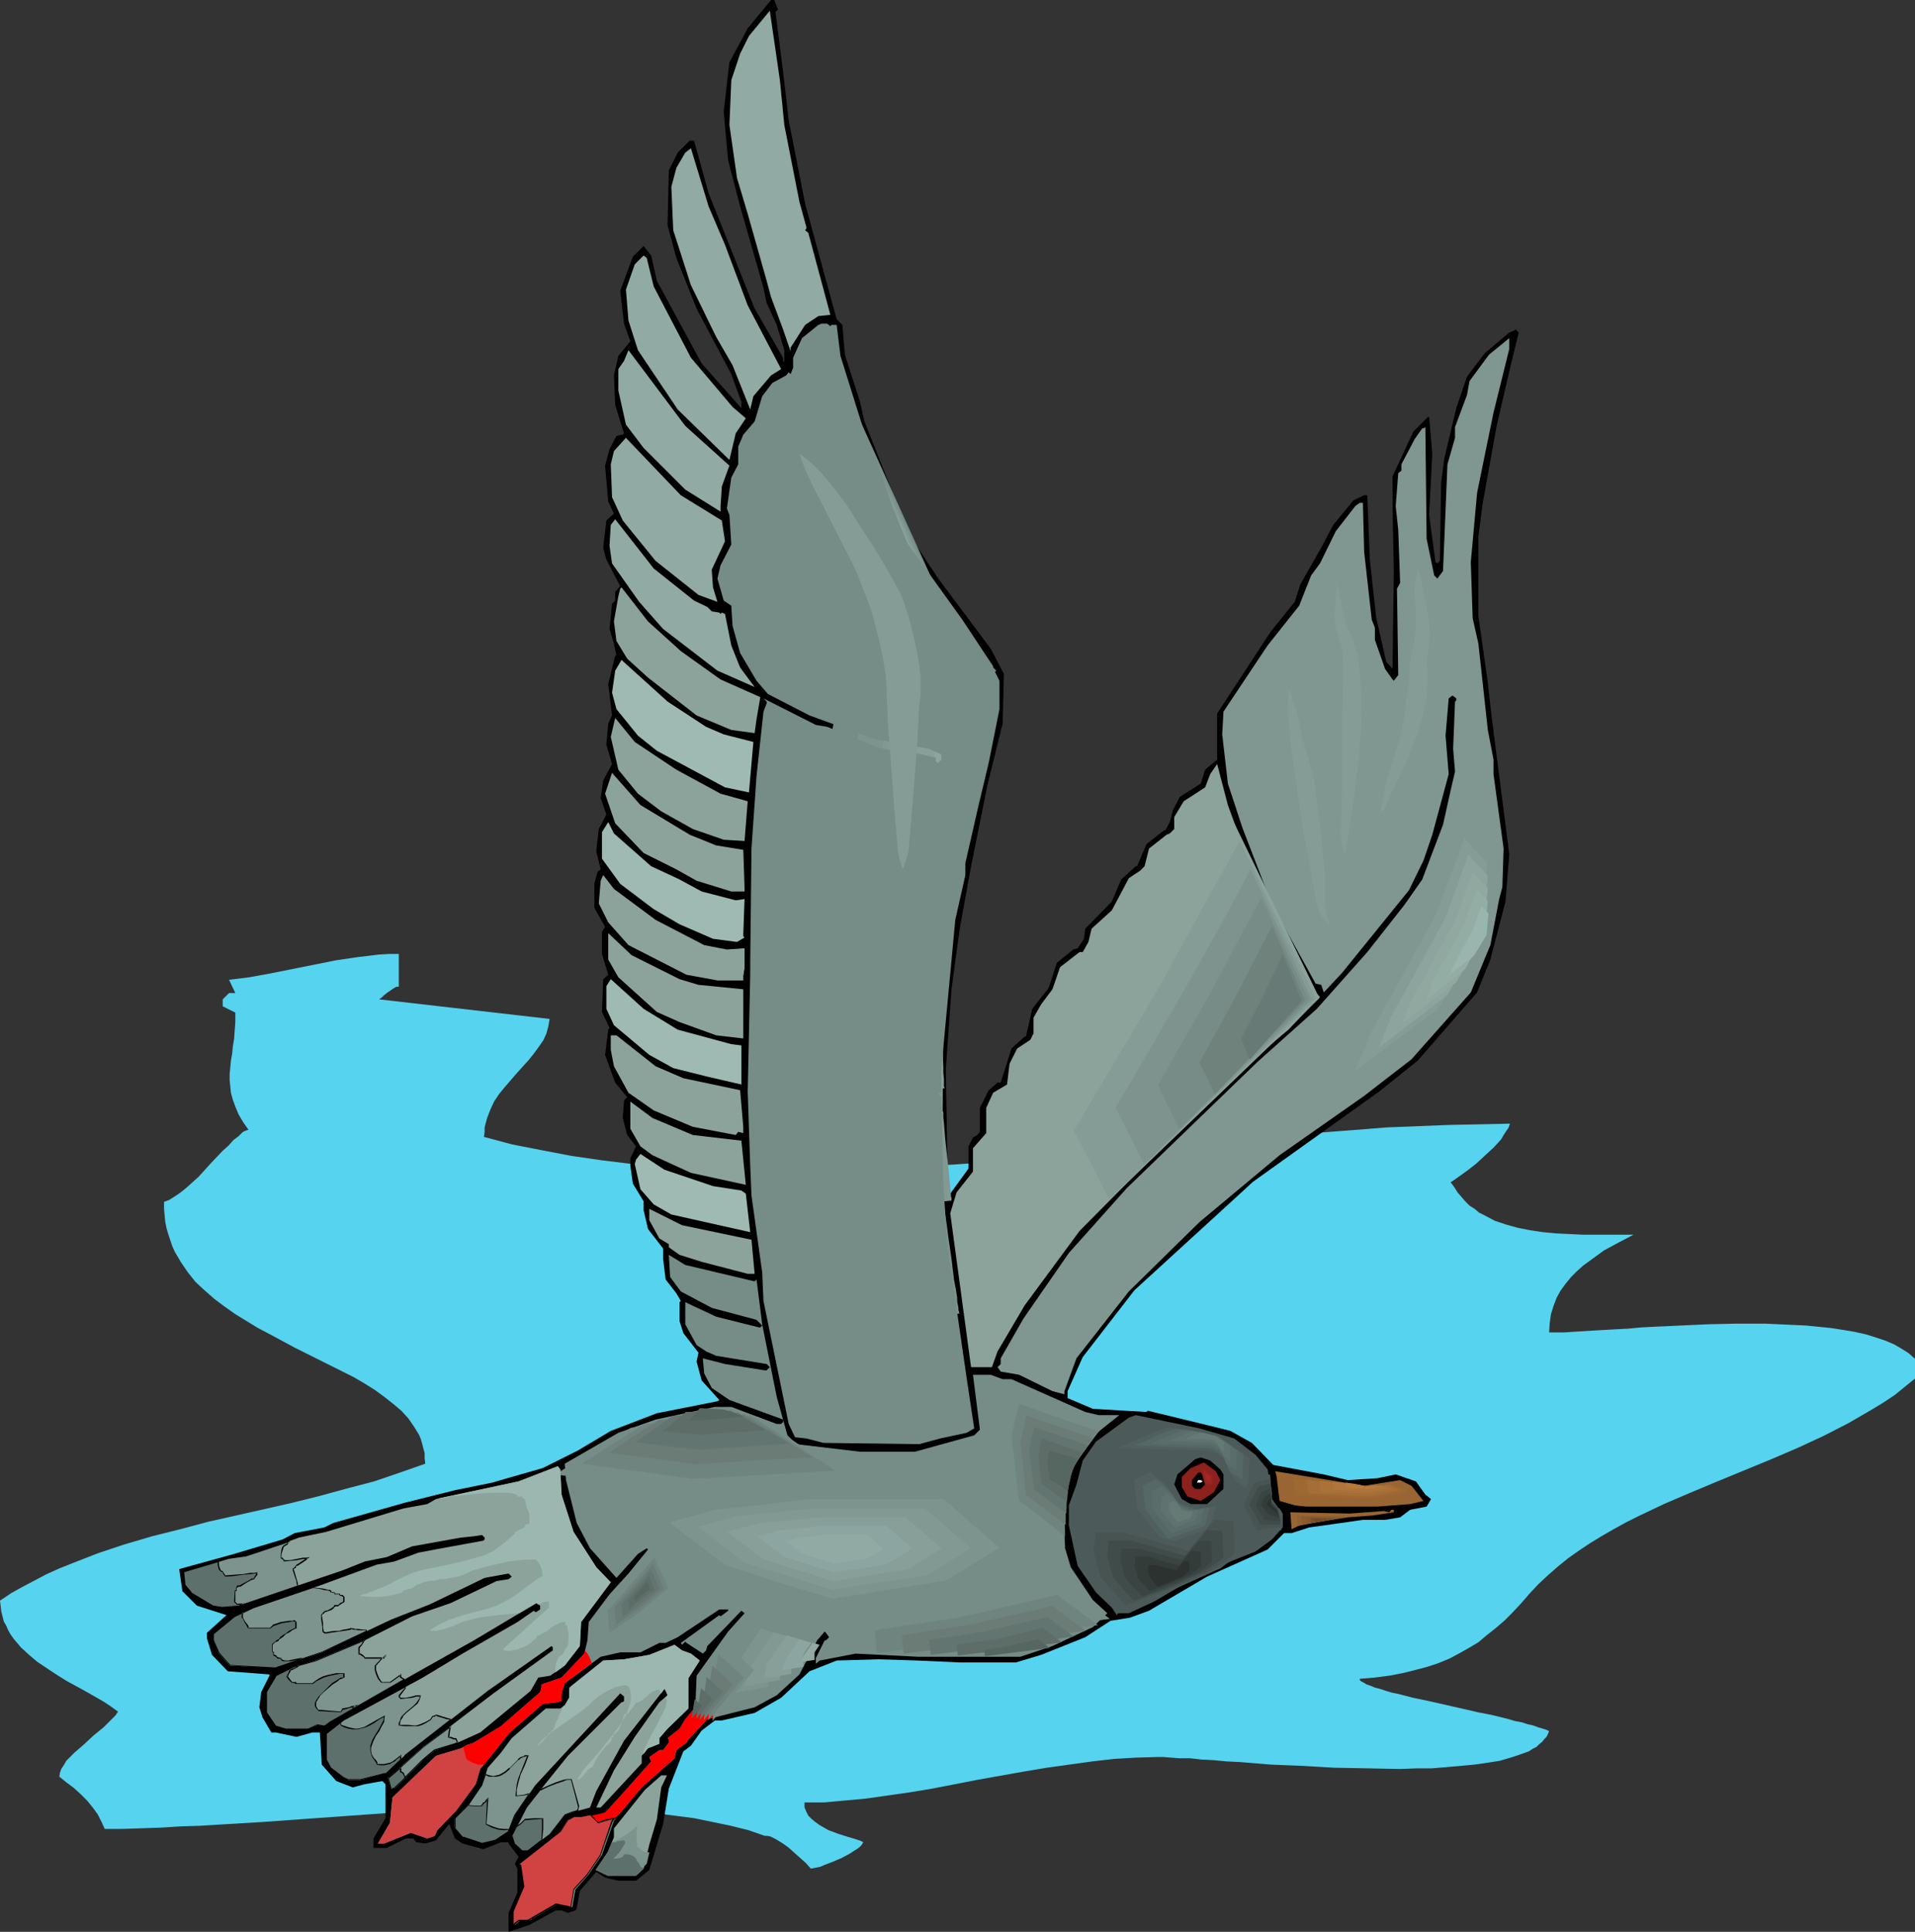 <?xml version="1.0" encoding="UTF-8" standalone="no"?>
<svg
   version="1.0"
   width="129.766mm"
   height="130.897mm"
   id="svg183"
   sodipodi:docname="Gull 4.wmf"
   xmlns:inkscape="http://www.inkscape.org/namespaces/inkscape"
   xmlns:sodipodi="http://sodipodi.sourceforge.net/DTD/sodipodi-0.dtd"
   xmlns="http://www.w3.org/2000/svg"
   xmlns:svg="http://www.w3.org/2000/svg">
  <rect width="100%" height="100%" fill="#333333" stroke="none"/>
  <sodipodi:namedview
     id="namedview183"
     pagecolor="#ffffff"
     bordercolor="#000000"
     borderopacity="0.25"
     inkscape:showpageshadow="2"
     inkscape:pageopacity="0.0"
     inkscape:pagecheckerboard="0"
     inkscape:deskcolor="#d1d1d1"
     inkscape:document-units="mm" />
  <defs
     id="defs1">
    <pattern
       id="WMFhbasepattern"
       patternUnits="userSpaceOnUse"
       width="6"
       height="6"
       x="0"
       y="0" />
  </defs>
  <path
     style="fill:#56d3ef;fill-opacity:1;fill-rule:evenodd;stroke:none"
     d="m 58.661,250.919 2.586,-0.323 2.586,-0.323 5.333,-0.969 5.656,-1.131 5.656,-1.131 5.656,-1.131 5.494,-0.808 2.747,-0.323 2.586,-0.323 2.747,-0.162 h 2.424 v 8.402 h -0.646 l -0.808,0.485 -1.616,1.131 -0.808,0.646 -0.485,0.485 -0.485,0.323 -0.162,0.162 43.632,5.009 -0.162,0.969 -0.162,0.969 -0.485,1.777 -0.808,1.777 -1.131,1.616 -1.293,1.777 -1.293,1.616 -3.07,3.393 -3.07,3.555 -1.454,1.777 -1.293,1.939 -0.97,2.1 -0.808,2.1 -0.646,2.424 v 1.131 l -0.162,1.293 7.272,1.939 7.434,1.454 7.595,1.454 7.757,1.131 7.918,0.969 7.918,0.808 7.918,0.485 8.242,0.323 8.242,0.162 8.242,0.162 8.403,-0.162 8.403,-0.323 8.403,-0.323 8.565,-0.485 17.291,-1.131 17.13,-1.454 17.13,-1.616 8.565,-0.808 8.565,-0.808 16.968,-1.616 16.645,-1.293 8.403,-0.646 8.08,-0.646 8.08,-0.323 8.08,-0.323 7.757,-0.162 7.757,-0.162 -0.323,0.969 -0.646,0.969 -0.646,0.969 -0.646,1.131 -1.939,2.1 -2.101,1.939 -2.262,2.1 -2.262,1.777 -2.262,1.616 -1.131,0.808 -0.97,0.646 0.97,1.293 0.808,1.293 0.97,1.131 0.97,1.131 1.131,1.131 1.293,0.808 1.131,0.969 1.293,0.646 2.747,1.454 2.909,0.969 2.909,0.808 3.232,0.646 3.232,0.485 3.394,0.323 3.394,0.162 3.394,0.162 h 6.626 3.394 3.07 l -3.717,1.939 -3.878,2.1 -1.778,1.293 -1.778,1.293 -1.778,1.293 -1.616,1.454 -1.454,1.454 -1.454,1.777 -1.293,1.777 -0.97,1.777 -0.808,2.1 -0.646,2.1 -0.323,2.262 -0.162,2.424 h 1.778 2.101 l 2.262,-0.162 2.586,-0.162 2.586,-0.162 2.909,-0.162 2.909,-0.162 3.07,-0.162 3.394,-0.323 3.232,-0.162 6.949,-0.323 7.11,-0.323 7.272,-0.162 h 7.11 l 6.949,0.323 3.555,0.162 3.232,0.323 3.232,0.323 3.07,0.485 2.909,0.485 2.909,0.646 2.586,0.808 2.424,0.808 2.262,0.969 1.939,1.131 1.778,1.131 1.616,1.454 v 5.009 l -2.586,2.1 -2.586,2.1 -2.909,1.939 -2.909,1.777 -3.07,1.777 -3.07,1.777 -6.302,3.231 -6.626,3.07 -6.787,2.908 -13.736,5.655 -6.949,2.908 -6.787,2.908 -6.464,3.07 -3.232,1.616 -3.232,1.777 -3.07,1.777 -2.909,1.777 -2.909,1.939 -2.747,1.939 -2.586,2.1 -2.586,2.262 -2.424,2.262 -2.262,2.424 -2.101,2.424 -2.262,2.424 -2.101,2.1 -2.262,1.939 -2.262,1.777 -2.101,1.777 -2.424,1.454 -2.586,1.454 -2.424,1.293 -2.747,1.131 -2.909,0.969 -3.07,0.808 -3.232,0.808 -3.394,0.646 -3.717,0.485 -3.878,0.323 v 0.323 l 0.323,0.323 0.646,0.323 0.808,0.485 0.97,0.323 1.131,0.485 1.293,0.323 1.454,0.485 1.616,0.485 1.616,0.323 3.717,0.969 3.878,0.808 8.565,1.939 4.202,0.969 4.04,0.808 3.878,0.969 1.616,0.485 1.778,0.323 1.454,0.485 1.454,0.323 1.293,0.485 1.131,0.323 0.97,0.323 0.646,0.323 -0.323,0.808 -0.323,0.646 -0.646,0.646 -0.485,0.646 -0.808,0.646 -0.646,0.646 -0.97,0.485 -0.97,0.646 -2.262,0.808 -2.424,0.808 -2.747,0.808 -3.07,0.485 -3.394,0.485 -3.394,0.323 -3.717,0.323 -3.878,0.323 h -3.878 l -4.202,0.162 -8.242,-0.162 -8.565,-0.162 -8.403,-0.485 -4.202,-0.162 -3.878,-0.162 -3.878,-0.323 -3.878,-0.323 -3.394,-0.162 -3.394,-0.323 -3.07,-0.162 -2.909,-0.323 h -2.586 l -2.262,-0.162 -1.939,-0.162 h -1.616 l -5.494,0.162 -5.494,0.323 -5.656,0.646 -5.818,0.808 -5.818,0.808 -5.818,0.969 -11.797,2.1 -11.635,2.262 -5.818,0.969 -5.656,0.808 -5.656,0.808 -5.333,0.485 -5.333,0.485 h -5.01 v 1.293 l 0.485,1.131 0.485,0.969 0.808,0.808 0.97,0.808 1.131,0.808 1.131,0.646 1.131,0.646 2.586,0.969 2.586,0.808 1.131,0.323 0.97,0.323 0.97,0.323 0.646,0.323 -0.162,0.323 -0.323,0.485 -0.485,0.485 -0.646,0.485 -0.808,0.485 -0.97,0.646 -2.101,1.131 -2.262,0.969 -2.101,0.808 -1.131,0.485 -0.808,0.162 -0.808,0.162 -0.808,0.162 -1.293,-1.454 -1.454,-1.293 -3.07,-2.747 -1.616,-1.131 -1.616,-0.969 -1.293,-0.646 -0.808,-0.162 h -0.646 l -4.202,-1.454 -4.525,-1.131 -4.686,-0.969 -4.686,-0.969 -5.01,-0.646 -5.01,-0.646 -5.171,-0.485 -5.333,-0.323 -5.333,-0.323 -5.494,-0.162 -5.494,-0.162 h -5.494 l -11.312,0.323 -11.474,0.323 -11.474,0.646 -11.312,0.808 -11.312,0.808 -11.15,0.808 -10.827,0.646 -5.171,0.323 -5.171,0.162 -5.01,0.323 -5.01,0.162 -4.686,0.162 H 26.826 l -0.808,-1.777 -0.97,-1.939 -1.293,-1.777 -1.454,-1.777 -1.616,-1.616 -1.778,-1.616 -1.939,-1.454 -1.778,-1.454 0.162,-0.969 0.323,-0.969 0.646,-0.969 0.646,-1.131 0.97,-0.969 1.131,-1.131 2.424,-2.1 2.424,-2.262 2.586,-2.1 1.131,-1.131 0.97,-0.969 0.97,-0.969 0.646,-0.969 -1.778,-1.293 -1.939,-1.293 -2.262,-1.293 -2.262,-1.293 -5.01,-2.747 -2.586,-1.616 -2.424,-1.616 -2.424,-1.616 -2.101,-1.777 -2.101,-1.939 -1.778,-2.1 -0.808,-1.131 -0.646,-1.131 -0.485,-1.131 L 0.97,415.237 0.646,413.944 0.323,412.652 0.162,411.197 0,409.905 l 2.909,-1.939 2.909,-1.616 3.07,-1.616 3.07,-1.616 3.232,-1.454 3.232,-1.293 6.626,-2.585 6.787,-2.262 7.11,-2.1 7.11,-1.777 7.272,-1.939 14.382,-3.231 7.11,-1.616 7.11,-1.777 7.11,-1.939 6.787,-1.777 6.626,-2.262 6.464,-2.262 -0.162,-1.454 v -1.293 l -0.323,-1.131 -0.323,-1.293 -0.323,-1.131 -0.485,-1.131 -1.293,-2.1 -1.454,-2.1 -1.778,-1.939 -2.101,-1.777 -2.262,-1.777 -2.424,-1.777 -2.586,-1.616 -2.747,-1.616 -2.909,-1.454 -6.141,-3.07 -6.141,-3.07 -6.302,-3.393 -3.07,-1.616 -2.909,-1.777 -2.909,-1.777 -2.747,-1.939 -2.586,-1.939 -2.586,-2.262 -2.262,-2.1 -1.939,-2.424 -1.778,-2.585 -1.616,-2.747 -0.646,-1.454 -0.485,-1.454 -0.485,-1.454 -0.485,-1.616 -0.323,-1.616 -0.162,-1.616 -0.162,-1.777 v -1.777 l 1.293,-0.485 1.293,-0.808 1.454,-0.969 1.616,-1.293 1.616,-1.454 1.616,-1.454 3.07,-3.393 3.07,-3.231 1.454,-1.293 1.293,-1.454 1.293,-0.969 0.97,-0.969 0.485,-0.323 0.485,-0.162 0.323,-0.162 h 0.323 l -1.454,-2.1 -1.131,-1.939 -0.808,-1.939 -0.646,-1.777 -0.485,-1.777 -0.162,-1.616 -0.162,-1.616 v -1.616 l 0.162,-1.616 0.162,-1.777 0.323,-1.777 0.162,-1.777 0.323,-1.939 0.162,-2.1 0.162,-2.262 v -2.424 l -3.232,-1.616 v -1.777 l 1.616,-1.616 h 1.616 z"
     id="path1" />
  <path
     style="fill:#000000;fill-opacity:1;fill-rule:evenodd;stroke:none"
     d="m 199.253,2.424 -0.646,0.646 1.939,15.188 1.454,12.603 4.202,21.327 8.08,29.567 1.454,1.454 0.646,7.594 3.878,12.118 1.131,5.009 8.403,21.166 2.909,7.594 7.595,11.472 13.413,17.934 3.394,6.463 -0.323,12.764 -3.878,15.672 -4.202,20.843 -2.909,15.995 -2.101,15.511 -1.454,20.519 0.485,28.76 0.323,2.747 0.323,0.323 4.686,-6.463 v -5.655 l 1.131,-2.262 1.131,-0.646 0.646,-0.808 v -6.14 l 2.262,-4.524 2.262,-1.939 h 0.808 l 2.747,-8.725 3.394,-3.07 h 0.323 l 1.616,-7.109 4.202,-5.332 2.101,-6.463 4.202,-3.393 1.131,-0.323 1.616,-2.424 0.323,-2.585 6.787,-6.948 2.424,-5.655 3.717,-3.393 h 0.323 l 2.424,-5.655 4.525,-3.555 h 0.323 l 1.131,-2.1 0.808,-3.07 1.778,-3.393 5.333,-3.393 1.131,-3.555 3.07,-2.585 v -11.795 l 13.736,-21.004 6.141,-7.594 1.454,-4.524 5.333,-9.371 3.07,-5.817 5.171,-6.301 2.747,-1.293 h 0.808 l 0.646,16.48 1.616,14.703 2.586,11.472 1.616,1.777 0.323,-25.043 -0.323,-16.642 v -7.594 l 5.333,-11.472 3.717,-3.716 h 0.323 l 0.808,9.371 -0.808,15.672 1.616,12.118 0.485,0.323 0.646,-0.646 0.323,-20.035 0.808,-6.14 3.07,-12.926 2.747,-8.079 4.525,-5.978 6.302,-5.332 1.293,-0.485 0.323,-0.323 0.808,0.808 -1.939,7.917 -3.717,15.996 -3.555,19.712 -1.131,8.725 v 20.196 l 2.424,17.126 0.97,8.725 4.525,35.222 -0.97,12.118 -3.878,14.864 -3.394,8.402 -15.19,17.45 -9.858,7.917 -32.32,23.105 -3.878,3.555 -26.502,24.236 -13.251,17.126 -3.878,8.725 v 1.777 l 6.464,2.747 13.736,0.808 0.323,-0.323 16.645,4.039 4.525,1.131 5.494,3.07 5.494,5.655 12.928,2.424 6.141,1.454 7.595,-0.485 4.686,-0.969 5.171,1.777 2.424,3.393 1.454,1.131 -1.131,1.939 -4.202,0.808 -2.586,1.939 -3.878,0.646 h -5.656 l -7.918,1.131 -5.818,0.808 -4.525,1.454 h -1.939 l -4.202,4.201 -15.514,6.948 -14.867,8.725 -4.848,1.777 -5.01,0.808 -6.464,4.201 -11.312,4.524 -6.464,1.939 h -14.382 l -10.666,-0.485 -10.181,-0.323 -10.666,0.323 -6.949,2.747 -7.272,6.786 -6.787,3.878 -8.403,1.939 h -1.778 l -3.394,2.585 -2.747,3.878 -1.939,1.454 -3.717,9.533 -1.454,9.048 -3.555,11.795 -3.394,2.747 h -4.525 l -3.394,-0.808 -2.262,-1.454 -4.202,4.847 -0.808,4.524 -0.323,0.485 -1.939,0.646 -1.616,-0.646 h -1.454 l -6.787,3.716 -5.333,1.777 v -4.847 l 2.262,-5.17 v -6.14 l -0.646,-1.293 0.97,-1.777 -2.586,-3.393 v -0.323 h -1.939 l -4.525,1.777 -5.333,-1.454 -1.939,-1.293 -1.454,-3.716 -3.394,4.201 -2.747,0.808 -2.262,-0.323 -0.808,-0.969 h -1.939 l -4.848,2.424 h -3.394 v -2.424 l 3.07,-5.17 v -8.725 l -0.808,-0.808 -4.525,0.808 -3.07,0.808 -4.202,-1.616 -3.717,-4.201 -0.485,-8.24 H 79.992 l -4.04,1.131 -5.333,-1.131 h -1.131 l -2.262,-3.878 -0.808,-2.585 0.485,-3.878 2.101,-4.201 v -0.323 l -10.666,-0.808 -4.04,-4.201 -1.293,-4.201 V 418.145 l 5.01,-4.524 -7.595,-2.424 -3.717,-3.716 -0.485,-3.393 -0.323,-2.262 14.059,-3.878 12.443,-3.716 3.07,-1.616 7.595,-1.454 2.262,-1.131 18.261,-5.17 12.928,-3.231 9.534,-1.939 3.878,-1.131 9.05,-2.585 9.05,-4.524 8.403,-5.009 11.797,-4.524 15.514,-3.07 0.485,-0.323 -4.525,-5.009 -1.293,-4.847 0.485,-2.262 -3.878,-5.009 -0.97,-3.07 v -4.847 l 0.323,-0.323 -1.131,-1.939 -2.747,-3.555 -0.646,-5.17 v -2.747 l -3.878,-5.009 -1.131,-4.847 v -2.262 l -2.747,-4.524 -0.646,-4.524 v -1.939 l 1.454,-3.07 -2.262,-2.908 -1.131,-4.362 0.323,-4.524 0.808,-0.808 -3.07,-3.716 -2.586,-7.109 0.808,-6.463 0.323,-0.485 -1.939,-4.039 0.323,-8.402 1.293,-1.131 -1.616,-5.332 v -5.655 l 0.808,-1.293 -2.747,-4.847 v -6.14 l 0.808,-3.07 0.808,-0.646 -1.131,-4.686 0.646,-5.655 1.939,-3.716 -1.454,-4.201 0.646,-4.524 2.262,-4.201 -1.454,-5.009 0.485,-5.332 0.97,-2.1 -0.97,-8.079 1.778,-7.271 h 0.323 l -0.646,-3.07 -1.131,-3.716 0.646,-6.463 0.808,-0.808 v -2.262 l 1.293,-1.454 -3.555,-6.786 -0.808,-3.07 0.808,-6.948 1.939,-1.777 -1.454,-3.07 -0.808,-9.21 1.131,-4.201 1.778,-3.393 1.293,-0.323 h 0.323 l 0.323,-0.323 -2.262,-7.271 -0.323,-7.594 1.131,-5.009 3.07,-3.716 -1.616,-4.524 -0.97,-8.402 3.232,-8.725 2.747,-2.747 1.939,2.424 1.454,6.463 11.474,21.166 10.181,11.472 v -1.616 l -2.586,-7.109 -8.888,-16.803 -5.171,-12.926 -2.262,-8.402 0.323,-14.057 2.262,-4.524 3.07,-3.07 h 1.131 l 3.717,13.41 11.797,29.567 7.272,12.603 v 0.808 l 0.323,0.323 v -3.07 l -1.939,-6.463 -2.586,-5.655 -0.808,-3.878 -5.979,-20.843 -3.07,-11.795 -1.131,-12.441 1.454,-12.603 4.686,-8.725 L 197.475,0 h 0.808 z"
     id="path2" />
  <path
     style="fill:#91aaa3;fill-opacity:1;fill-rule:evenodd;stroke:none"
     d="m 200.869,31.991 3.878,19.712 1.778,6.463 v 0.323 l -0.323,0.485 0.808,0.646 5.656,21.004 -3.07,0.323 -3.394,2.262 -3.717,5.817 v 0.969 l -1.939,-5.655 -3.07,-8.24 -1.131,-4.201 -4.848,-17.126 -2.747,-9.21 -1.939,-13.572 0.485,-11.472 2.262,-6.786 2.262,-4.524 5.333,-6.463 2.586,17.773 z"
     id="path3" />
  <path
     style="fill:#91aaa3;fill-opacity:1;fill-rule:evenodd;stroke:none"
     d="m 185.678,62.689 5.818,15.511 8.565,16.319 -2.586,1.616 -4.525,5.332 -0.808,3.393 -4.525,-11.31 -4.202,-7.271 -6.464,-13.249 -4.525,-14.057 -0.485,-11.148 1.293,-4.847 2.262,-3.878 1.454,-1.131 4.525,14.865 z"
     id="path4" />
  <path
     style="fill:#91aaa3;fill-opacity:1;fill-rule:evenodd;stroke:none"
     d="m 167.417,73.353 9.534,18.257 10.666,12.603 3.394,2.908 -2.586,3.878 -1.616,6.786 -13.251,-12.926 -10.181,-15.188 -2.424,-7.594 -0.646,-7.917 2.262,-6.463 2.262,-2.262 0.808,0.646 z"
     id="path5" />
  <path
     style="fill:#7f9691;fill-opacity:1;fill-rule:evenodd;stroke:none"
     d="m 382.507,105.667 -4.202,20.519 -1.616,17.773 0.485,14.38 1.454,6.463 2.424,22.135 1.454,7.594 v 3.716 l 2.586,19.065 -0.323,9.856 -0.808,3.07 -2.262,11.795 -5.01,12.118 -15.19,17.127 -12.12,9.371 -21.654,15.188 -20.523,17.127 -18.099,17.773 -13.413,17.126 -3.07,8.402 v 0.808 l -3.07,-0.808 -8.565,-4.201 -4.686,-0.808 -0.808,-1.131 0.808,-0.808 v -1.454 l 5.818,-10.179 11.635,-16.803 14.867,-16.642 33.451,-32.314 15.19,-13.572 12.928,-14.541 9.534,-12.118 4.525,-6.463 5.333,-14.057 1.939,-8.725 1.131,-4.847 -0.485,-5.817 0.485,-12.118 0.323,-0.323 v -0.485 l -0.808,-0.646 h -0.323 l -0.808,0.646 -0.808,9.533 0.808,9.856 -4.202,15.511 -2.262,6.624 -3.717,7.594 -17.13,21.166 -4.686,5.009 -0.646,-1.939 -1.454,-0.323 -11.15,-20.196 -7.595,-19.712 -3.717,-11.31 -1.454,-12.603 0.323,-5.817 11.312,-16.965 8.08,-10.179 3.07,-7.755 2.262,-3.07 4.04,-8.24 5.01,-6.463 1.131,-0.808 h 0.808 l 0.323,12.603 1.939,17.288 0.808,2.1 v 3.07 l 2.586,7.432 1.939,2.747 0.323,0.323 1.131,-1.454 -0.323,-22.135 0.808,-1.454 -0.485,-13.572 -0.646,-6.14 0.646,-8.402 0.808,-0.646 v -1.616 l 3.394,-6.463 1.939,-2.747 h 0.323 l 0.485,-0.323 0.323,28.598 1.939,9.371 0.808,0.808 1.454,-1.939 1.131,-27.305 1.939,-6.786 v -2.747 l 3.07,-8.24 0.646,-3.555 5.01,-6.786 5.171,-4.201 v 2.747 z"
     id="path6" />
  <path
     style="fill:#91aaa3;fill-opacity:1;fill-rule:evenodd;stroke:none"
     d="m 186.809,119.239 -1.939,5.332 -0.323,5.009 v 1.454 l -9.05,-5.655 -10.666,-10.664 -4.525,-5.978 -1.939,-8.725 v -5.493 l 1.454,-2.1 1.131,-2.747 14.544,19.388 z"
     id="path7" />
  <path
     style="fill:#91aaa3;fill-opacity:1;fill-rule:evenodd;stroke:none"
     d="m 184.87,133.296 0.808,5.332 -3.394,7.271 0.323,4.524 1.131,3.716 -4.848,-1.777 -10.989,-8.725 -8.403,-10.341 -2.747,-5.978 -0.323,-8.402 0.808,-3.393 3.07,-3.393 14.059,14.703 z"
     id="path8" />
  <path
     style="fill:#91aaa3;fill-opacity:1;fill-rule:evenodd;stroke:none"
     d="m 177.76,153.815 3.394,1.616 1.131,1.131 1.939,0.323 0.323,0.323 0.323,-0.323 0.808,0.323 1.616,8.079 2.262,5.655 3.717,5.009 -9.534,-4.201 -13.898,-10.664 -6.141,-6.948 -6.949,-9.856 -0.646,-4.524 0.323,-5.332 1.131,-1.454 9.858,12.603 z"
     id="path9" />
  <path
     style="fill:#8ca39b;fill-opacity:1;fill-rule:evenodd;stroke:none"
     d="m 174.366,166.741 10.181,7.271 10.181,4.524 -0.97,5.655 -0.485,3.555 -5.979,-0.808 -8.888,-3.716 -12.443,-9.694 -5.333,-4.847 -2.747,-4.524 -0.646,-5.009 1.131,-6.463 0.485,-1.939 0.323,-0.323 6.787,8.725 z"
     id="path10" />
  <path
     style="fill:#9ebab2;fill-opacity:1;fill-rule:evenodd;stroke:none"
     d="m 180.83,186.129 4.525,1.939 7.595,1.939 -1.131,12.926 -6.141,-1.293 -17.453,-9.371 -4.848,-3.878 -5.494,-6.786 -1.131,-4.201 0.808,-5.655 1.616,-2.747 11.797,10.664 z"
     id="path11" />
  <path
     style="fill:#8ca39b;fill-opacity:1;fill-rule:evenodd;stroke:none"
     d="m 173.235,197.116 11.312,6.14 6.949,1.939 -0.808,10.179 -5.333,-0.323 -7.918,-2.747 -8.08,-4.524 -5.979,-4.524 -5.01,-6.14 -1.939,-8.402 1.131,-4.847 5.01,6.14 z"
     id="path12" />
  <path
     style="fill:#8ca39b;fill-opacity:1;fill-rule:evenodd;stroke:none"
     d="m 317.544,214.566 8.565,21.65 7.272,13.734 3.07,3.716 1.616,1.616 -8.08,8.402 -16.645,14.057 -3.394,3.716 -33.451,33.768 -14.059,19.065 -6.949,11.795 -1.454,4.039 h -5.333 l -5.333,-39.423 1.616,-5.332 4.202,-5.332 v -5.978 l 3.394,-3.878 v -6.463 l 1.778,-3.878 3.555,-2.1 0.646,-5.332 1.939,-3.878 3.394,-2.262 0.808,-1.616 v -4.039 l 1.939,-3.393 2.909,-3.878 1.939,-5.655 5.01,-3.878 h 0.808 l 1.454,-2.585 0.808,-3.393 5.171,-4.686 2.747,-5.17 1.616,-3.07 2.909,-1.939 1.131,-1.131 1.131,-4.524 4.525,-3.555 0.808,-0.323 1.131,-1.131 v -3.07 l 2.424,-4.039 5.494,-3.555 1.293,-3.393 1.778,-2.585 2.747,10.502 z"
     id="path13" />
  <path
     style="fill:#8ca39b;fill-opacity:1;fill-rule:evenodd;stroke:none"
     d="m 176.629,213.758 6.787,2.747 6.949,1.131 0.323,9.533 v 1.131 h -3.394 l -8.888,-2.747 -5.171,-2.908 -8.403,-4.201 -7.272,-7.594 -2.586,-7.594 1.778,-5.332 7.272,8.24 z"
     id="path14" />
  <path
     style="fill:#9ebab2;fill-opacity:1;fill-rule:evenodd;stroke:none"
     d="m 166.771,221.837 7.272,3.393 5.656,3.07 8.726,2.262 2.262,-0.323 -0.323,9.048 v 0.485 l 0.323,0.323 -1.939,1.131 -6.141,-0.808 -8.565,-3.716 -6.626,-3.878 -8.565,-6.463 -4.686,-6.463 v -6.786 l 1.616,-2.585 1.454,2.908 z"
     id="path15" />
  <path
     style="fill:#8ca39b;fill-opacity:1;fill-rule:evenodd;stroke:none"
     d="m 167.902,235.57 12.443,6.463 5.818,1.131 4.525,-0.323 v 5.17 l -0.323,1.939 v 1.131 h -6.626 l -7.918,-1.454 -7.595,-3.878 -7.272,-3.716 -5.171,-5.817 -2.424,-4.847 0.485,-5.817 0.646,-1.454 2.747,3.555 z"
     id="path16" />
  <path
     style="fill:#8ca39b;fill-opacity:1;fill-rule:evenodd;stroke:none"
     d="m 170.165,248.819 3.878,1.939 4.848,1.454 11.474,1.131 v 12.603 l -6.949,-0.808 -9.373,-3.393 -5.818,-2.585 -9.858,-8.886 -2.586,-4.524 v -6.786 l 5.979,5.655 z"
     id="path17" />
  <path
     style="fill:#9ebab2;fill-opacity:1;fill-rule:evenodd;stroke:none"
     d="m 173.558,263.683 13.736,3.716 2.586,0.323 v 10.017 l -8.403,-1.939 -9.05,-2.262 -6.141,-3.393 -9.05,-7.594 -1.939,-4.201 v -5.817 l 1.131,-1.777 8.403,7.594 z"
     id="path18" />
  <path
     style="fill:#8ca39b;fill-opacity:1;fill-rule:evenodd;stroke:none"
     d="m 167.902,273.055 7.11,3.07 14.544,3.07 0.808,9.371 v 1.616 l -1.293,-0.323 -0.646,0.808 -10.989,-2.1 -10.019,-4.201 -6.464,-4.524 -3.717,-6.786 -0.808,-4.201 v -3.716 h 1.454 z"
     id="path19" />
  <path
     style="fill:#8ca39b;fill-opacity:1;fill-rule:evenodd;stroke:none"
     d="m 177.437,290.666 12.443,1.454 1.131,11.31 -14.059,-3.07 -9.858,-4.524 -3.07,-2.262 -2.586,-4.524 v -6.948 l 5.656,4.201 z"
     id="path20" />
  <path
     style="fill:#9ebab2;fill-opacity:1;fill-rule:evenodd;stroke:none"
     d="m 182.608,303.753 7.272,1.131 1.131,0.808 1.131,9.856 -20.2,-4.524 -4.525,-2.585 -3.394,-3.878 -1.454,-6.463 0.323,-1.131 1.131,-1.454 6.141,4.039 z"
     id="path21" />
  <path
     style="fill:#8ca39b;fill-opacity:1;fill-rule:evenodd;stroke:none"
     d="m 192.465,317.486 0.808,8.725 h -1.778 l -11.797,-3.07 -5.656,-1.777 -2.747,-1.939 v -0.808 l -2.424,-1.454 -2.586,-4.686 v -2.908 l 8.403,4.201 z"
     id="path22" />
  <path
     style="fill:#758c87;fill-opacity:1;fill-rule:evenodd;stroke:none"
     d="m 193.273,328.15 0.485,-0.485 1.454,11.472 3.717,18.581 2.747,9.856 2.262,2.262 16.322,1.939 h 14.059 l 15.19,-4.201 1.454,-1.454 -1.778,-14.057 h 4.525 l 3.07,1.131 h 2.262 l 18.907,8.402 3.394,0.808 h 5.333 l -7.918,6.301 -3.878,6.14 -3.07,14.38 0.485,5.655 1.939,6.463 5.656,8.402 3.717,3.393 -3.717,3.555 -10.342,4.847 -8.242,2.747 h -26.179 l -15.998,-0.808 -9.211,1.777 -0.97,0.808 v -1.454 l 2.262,-4.524 h 0.323 l 0.808,-0.808 -0.808,-1.131 -0.323,-0.323 -1.939,2.262 -4.525,8.725 -5.818,5.332 -5.656,3.07 -12.12,3.07 -4.848,5.17 -0.485,0.808 -2.586,1.939 -0.485,2.1 -8.403,7.432 -5.979,7.109 -1.131,1.454 -3.07,8.725 -3.394,5.009 -3.394,3.878 -0.808,4.524 -3.717,-0.808 -7.272,4.201 h -2.262 l -1.454,1.131 v -3.393 l 2.586,-6.463 -0.808,-5.332 -0.323,-0.485 3.394,-2.585 7.11,-5.655 1.939,-3.07 1.616,-0.808 h 1.778 l 5.818,-0.969 3.878,-4.201 7.918,-8.886 -0.485,-1.131 2.586,-1.777 h 0.97 l 1.454,-1.939 v -0.808 l -0.323,-0.323 3.07,-2.424 1.454,-2.424 2.586,-3.07 0.323,-8.079 8.08,-11.31 4.202,-4.686 -0.808,-0.646 -8.726,9.048 -0.323,1.131 -0.808,0.808 -4.202,-2.747 -0.323,-0.323 -0.808,0.808 -0.323,-0.485 9.858,-7.109 0.323,0.323 1.939,-1.454 v -0.323 h -2.262 l -10.666,7.109 -3.07,1.454 h -1.616 l -4.848,2.424 h -5.171 l -5.01,1.131 -9.211,6.786 -0.808,2.585 v 1.939 l -0.97,0.323 -3.878,0.485 -8.403,7.271 -7.595,9.371 -1.131,3.878 -5.01,6.786 -4.848,5.009 -0.646,1.454 -1.939,0.646 -4.202,-1.454 -6.787,2.747 h -1.616 l 3.07,-5.332 0.646,-6.463 11.15,-10.664 6.464,-1.939 1.131,-0.646 2.101,-0.808 6.949,-4.201 10.019,-8.725 0.323,-1.131 v -0.808 l 5.171,-1.777 5.818,-6.14 0.808,-3.393 0.323,-4.686 5.333,-7.109 4.848,-5.332 5.01,-6.14 -0.323,-0.323 -2.262,1.454 -5.494,6.14 -6.787,-7.594 -3.394,-6.463 -2.747,-10.987 -0.323,-4.201 13.736,-7.917 9.534,-3.393 15.19,-3.231 h 4.202 l 11.635,4.362 h 1.131 l 0.485,-0.485 v -0.646 l -13.736,-5.009 -4.525,-3.07 -1.939,-3.716 -0.323,-3.555 v -0.323 l 5.656,1.454 10.181,1.616 h 0.485 l 0.808,-0.808 -0.808,-0.808 -12.928,-2.1 -2.586,-1.131 -2.424,-1.616 -2.909,-5.332 v -5.655 l 7.918,3.716 10.989,2.747 h 0.323 l 0.485,-0.485 -1.454,-1.454 -11.474,-3.07 -7.918,-4.201 -2.747,-3.716 -0.323,-5.655 4.202,2.585 z"
     id="path23" />
  <path
     style="fill:#4c5b59;fill-opacity:1;fill-rule:evenodd;stroke:none"
     d="m 316.089,368.381 5.494,4.201 3.07,3.716 1.131,6.14 -0.323,1.939 v 0.808 l 2.262,1.131 0.808,1.293 v 3.555 l -2.747,3.07 -4.202,3.07 -13.251,5.332 -12.605,7.432 -6.626,3.07 h -2.747 l -0.323,0.485 -1.293,-1.939 -4.04,-3.878 -4.686,-6.786 -2.262,-10.341 v -5.17 l 1.939,-5.332 1.616,-6.14 3.394,-4.847 8.403,-6.14 1.778,-0.646 16.322,3.393 z"
     id="path24" />
  <path
     style="fill:#000000;fill-opacity:1;fill-rule:evenodd;stroke:none"
     d="m 312.534,376.298 0.808,1.293 v 3.716 l -4.202,3.878 h -4.202 l -2.262,-1.293 -1.939,-3.716 0.808,-2.585 4.525,-3.878 1.454,-0.485 2.424,0.808 z"
     id="path25" />
  <path
     style="fill:#8c211e;fill-opacity:1;fill-rule:evenodd;stroke:none"
     d="m 312.534,379.045 -1.616,3.07 -3.394,2.262 -3.394,-1.131 -1.454,-2.424 v -2.585 l 2.262,-2.262 3.394,-1.454 3.07,2.262 z"
     id="path26" />
  <path
     style="fill:#8ca39b;fill-opacity:1;fill-rule:evenodd;stroke:none"
     d="m 143.824,382.761 3.07,9.533 5.818,9.048 3.717,3.878 -7.595,10.179 -0.323,6.14 -3.878,5.009 -3.717,2.585 -3.07,0.485 -1.939,3.393 -12.928,10.664 -6.464,2.908 -5.171,1.616 -3.07,2.585 -7.272,7.271 h -0.485 l -0.323,0.323 -0.808,-3.07 9.211,-8.079 17.776,-13.572 15.19,-10.987 v -0.808 l -0.323,-0.323 -16.322,11.472 -21.331,16.642 -4.848,4.524 -6.464,1.616 h -3.07 l -1.131,-0.485 -3.394,-2.585 -1.131,-1.939 v -6.786 l 4.525,-3.393 20.2,-10.987 10.181,-6.14 14.059,-8.079 4.202,-2.908 0.323,0.323 h 0.323 l 0.97,-0.646 v -0.969 l -0.97,-0.646 -15.998,9.533 -15.514,8.725 -21.17,12.118 -1.616,1.131 -1.778,-0.323 -2.262,0.969 h -5.818 l -2.586,-0.646 -2.262,-3.393 v -5.332 l 2.262,-4.201 4.525,-2.262 5.656,-1.616 12.605,-5.17 12.12,-6.14 9.858,-3.393 11.797,-5.655 3.07,-0.485 0.808,-0.646 -0.808,-0.808 -6.141,1.131 -14.059,6.786 -9.858,3.878 -17.776,8.402 -11.797,4.039 -11.797,-0.646 -2.747,-3.07 -1.454,-3.393 v -1.616 l 5.333,-4.524 4.848,-2.262 17.13,-5.655 14.544,-5.332 4.525,-0.808 6.141,-2.262 5.979,-1.131 10.666,-1.939 0.323,-0.323 v -0.485 l -0.646,-0.646 -2.101,0.323 -3.232,0.323 -12.605,2.262 -6.464,2.747 -5.656,1.131 -5.656,2.262 -26.664,9.048 -4.202,0.485 -2.262,-0.485 -5.656,-3.393 -1.616,-1.777 -0.323,-3.393 11.312,-3.555 4.686,-0.646 10.504,-3.555 3.07,-1.131 6.949,-1.454 19.715,-5.978 6.141,-1.131 2.262,-1.293 21.17,-4.524 10.019,-3.878 0.646,0.808 z"
     id="path27" />
  <path
     style="fill:#996532;fill-opacity:1;fill-rule:evenodd;stroke:none"
     d="m 358.59,379.045 2.909,1.454 2.424,3.07 0.646,0.808 -3.394,0.808 -8.403,0.646 h -18.261 l -2.909,-0.323 -3.878,-1.131 -0.808,-6.463 -0.323,-1.131 22.786,3.716 z"
     id="path28" />
  <path
     style="fill:#000000;fill-opacity:1;fill-rule:evenodd;stroke:none"
     d="m 309.464,379.368 -1.939,1.939 h -1.454 l -0.808,-0.808 v -1.454 l 1.616,-1.939 h 0.646 z"
     id="path29" />
  <path
     style="fill:#ffffff;fill-opacity:1;fill-rule:evenodd;stroke:none"
     d="m 308.009,379.368 -0.485,0.323 h -0.97 l 0.323,-0.646 h 0.646 z"
     id="path30" />
  <path
     style="fill:#996532;fill-opacity:1;fill-rule:evenodd;stroke:none"
     d="m 356.974,387.285 -5.333,0.808 -6.464,0.485 -11.797,1.777 -2.586,1.293 -0.323,-4.362 15.19,0.323 8.726,-0.646 1.454,0.323 0.485,-0.646 h 0.646 z"
     id="path31" />
  <path
     style="fill:#8ca39b;fill-opacity:1;fill-rule:evenodd;stroke:none"
     d="m 176.952,423.477 2.262,1.777 -2.909,4.524 v 7.755 l -5.333,5.17 -2.101,2.424 v 1.454 l -2.909,1.131 -1.616,1.939 v 1.939 l -10.504,11.31 h -1.131 l 4.525,-9.533 5.333,-8.563 6.302,-8.886 2.101,-1.777 -0.485,-1.131 -0.323,-0.485 -10.342,13.249 -7.11,12.926 -1.616,4.201 -4.848,1.293 -1.616,0.646 -3.717,4.847 -5.656,4.201 h -1.616 l -1.778,-1.777 -0.808,-1.939 3.717,-7.271 10.666,-13.249 13.736,-13.734 h 0.323 l 0.323,-0.323 v -1.131 l -0.97,-0.808 -21.816,23.589 -5.171,7.594 -1.616,4.201 -3.394,2.262 -3.394,0.808 -5.01,-1.616 -1.939,-2.262 v -2.585 l 3.394,-3.393 3.555,-5.009 1.454,-4.524 3.394,-3.878 2.747,-3.716 8.726,-7.594 h 3.717 l 1.131,-0.808 1.131,-1.939 v -2.585 l 8.726,-6.948 5.333,-0.323 6.464,-1.131 6.464,-2.585 1.939,1.454 z"
     id="path32" />
  <path
     style="fill:#8ca39b;fill-opacity:1;fill-rule:evenodd;stroke:none"
     d="m 169.357,457.73 -1.131,8.24 -1.939,6.463 -1.454,6.14 -1.939,1.777 h -7.272 l -3.07,-1.454 3.07,-4.524 1.616,-3.878 v -2.262 l 7.918,-9.856 4.202,-3.716 h 1.454 z"
     id="path33" />
  <path
     style="fill:#d14242;fill-opacity:1;fill-rule:evenodd;stroke:none"
     d="m 119.907,446.743 3.232,-0.485 3.232,-0.162 0.162,0.485 0.162,0.323 0.323,0.323 0.485,0.323 -4.525,5.493 -1.131,3.878 -5.01,6.786 -4.848,5.009 -0.646,1.454 -1.939,0.646 -4.202,-1.454 -6.787,2.747 h -1.616 l 3.07,-5.332 0.646,-6.463 11.15,-10.664 6.464,-1.939 1.131,-0.646 z"
     id="path34" />
  <path
     style="fill:#d14242;fill-opacity:1;fill-rule:evenodd;stroke:none"
     d="m 155.459,463.223 1.131,-0.162 1.131,-0.162 h 0.808 0.485 v 0.808 l -1.131,1.131 -1.131,1.454 -2.909,8.725 -3.394,5.009 -3.555,3.878 -0.646,4.524 -3.878,-0.808 -7.11,4.201 h -2.424 l -1.454,1.131 v -3.393 l 2.747,-6.463 -0.808,-5.332 -0.485,-0.485 3.555,-2.585 7.11,-5.655 1.939,-3.07 1.454,-0.808 h 1.939 l 5.656,-0.969 z"
     id="path35" />
  <path
     style="fill:#000000;fill-opacity:1;fill-rule:evenodd;stroke:none"
     d="m 155.459,463.223 v 0 h 1.131 l 1.131,-0.162 h 0.808 0.485 l -0.162,-0.162 v 0.808 l 0.162,-0.162 -1.131,1.293 v 0 l -1.293,1.454 -2.909,8.725 -3.394,5.009 v 0 l -3.394,3.716 -0.808,4.686 0.162,-0.162 -3.878,-0.808 -7.272,4.201 h 0.162 -2.424 l -1.454,1.131 0.162,0.162 v -3.393 0 l 2.747,-6.463 -0.808,-5.493 -0.485,-0.323 v 0.162 l 10.666,-8.402 1.939,-3.07 v 0.162 l 1.454,-0.808 h -0.162 1.939 l 5.818,-1.131 0.808,-0.969 v -0.162 l -0.97,0.969 v 0 l -5.656,0.969 h -1.939 l -1.454,0.969 -1.939,3.07 v -0.162 l -10.827,8.402 0.646,0.646 -0.162,-0.162 0.808,5.332 v -0.162 l -2.747,6.624 v 3.716 l 1.778,-1.293 h -0.162 2.424 l 7.272,-4.201 h -0.162 l 3.878,0.808 0.808,-4.686 v 0 l 3.394,-3.716 v 0 l 3.394,-5.009 3.07,-8.725 1.131,-1.454 v 0 l 1.131,-1.293 v -0.808 l -0.646,-0.162 -0.808,0.162 h -1.131 l -1.131,0.162 z"
     id="path36" />
  <path
     style="fill:#4c5b59;fill-opacity:1;fill-rule:evenodd;stroke:none"
     d="m 302.515,365.796 -6.141,-0.485 -6.464,2.585 -7.918,3.555 19.715,0.485 7.595,0.162 v 0 h 0.162 l 0.646,0.162 0.808,0.323 0.97,0.646 0.97,0.646 0.97,0.646 0.808,0.969 0.162,0.485 0.323,0.485 0.323,1.131 0.323,0.969 0.485,0.808 0.323,0.808 0.323,0.485 0.323,0.485 0.323,0.323 v 0 l 3.717,2.262 0.323,-9.048 -9.05,-6.624 z"
     id="path37" />
  <path
     style="fill:#51605e;fill-opacity:1;fill-rule:evenodd;stroke:none"
     d="m 303.808,366.119 -2.586,-0.323 -2.586,-0.162 -5.656,2.262 -6.626,2.908 8.242,0.323 8.403,0.162 6.464,0.162 h 0.162 v 0 l 0.646,0.162 0.646,0.323 0.808,0.323 0.808,0.646 0.808,0.646 0.646,0.646 0.485,0.969 0.162,0.969 0.323,0.808 0.485,0.646 0.323,0.646 0.323,0.485 0.162,0.323 0.162,0.323 h 0.162 l 3.07,1.939 0.323,-7.755 -7.595,-5.493 -4.363,-0.969 z"
     id="path38" />
  <path
     style="fill:#566866;fill-opacity:1;fill-rule:evenodd;stroke:none"
     d="m 305.1,366.281 -2.101,-0.162 -2.262,-0.162 -2.101,0.808 -2.424,0.969 -2.747,1.293 -2.909,1.131 13.898,0.485 2.586,0.162 h 2.747 0.162 l 0.323,0.162 0.646,0.162 0.646,0.323 0.646,0.485 0.646,0.485 0.646,0.646 0.323,0.808 0.162,0.646 0.323,0.808 0.162,0.485 0.323,0.485 0.323,0.485 0.162,0.323 0.162,0.162 v 0 l 1.454,0.808 1.293,0.808 0.162,-6.463 -6.302,-4.524 z"
     id="path39" />
  <path
     style="fill:#5b6d6b;fill-opacity:1;fill-rule:evenodd;stroke:none"
     d="m 306.232,366.604 -1.616,-0.162 -1.778,-0.162 -3.555,1.454 -2.101,0.969 -2.262,0.969 5.494,0.162 5.333,0.162 h 4.202 l 0.162,0.162 h 0.323 l 0.485,0.162 0.485,0.323 0.646,0.323 0.485,0.485 0.323,0.485 0.323,0.485 0.323,1.131 0.485,0.969 0.162,0.323 0.162,0.162 0.162,0.162 v 0 l 2.101,1.293 0.162,-5.009 -5.01,-3.555 z"
     id="path40" />
  <path
     style="fill:#607270;fill-opacity:1;fill-rule:evenodd;stroke:none"
     d="m 307.524,366.766 -2.424,-0.162 -1.293,0.485 -1.293,0.646 -3.232,1.293 3.878,0.162 4.04,0.162 h 1.454 1.616 v 0 l 0.323,0.162 0.646,0.323 0.808,0.485 0.323,0.323 0.162,0.485 0.323,0.808 0.323,0.646 0.162,0.323 0.162,0.162 1.454,0.969 0.162,-1.777 v -1.939 l -3.555,-2.585 z"
     id="path41" />
  <path
     style="fill:#667a75;fill-opacity:1;fill-rule:evenodd;stroke:none"
     d="m 308.656,367.089 -1.454,-0.162 -1.616,0.646 -1.939,0.969 h 4.848 l 1.939,0.162 v 0 h 0.162 l 0.485,0.323 0.485,0.323 0.323,0.485 0.162,0.485 0.323,0.485 0.162,0.162 v 0.162 l 0.808,0.485 0.162,-2.262 -2.262,-1.616 z"
     id="path42" />
  <path
     style="fill:#4c5b59;fill-opacity:1;fill-rule:evenodd;stroke:none"
     d="m 292.98,375.006 4.525,3.555 4.202,5.655 5.333,2.1 5.656,-0.969 -1.616,6.624 -13.413,4.847 -8.565,-10.664 -0.808,-8.563 z"
     id="path43" />
  <path
     style="fill:#51605e;fill-opacity:1;fill-rule:evenodd;stroke:none"
     d="m 294.596,376.944 3.717,3.07 3.555,4.686 2.262,0.808 2.262,0.969 2.424,-0.323 2.586,-0.485 -1.616,5.655 -11.312,4.201 -7.272,-9.21 -0.323,-3.716 -0.485,-3.555 z"
     id="path44" />
  <path
     style="fill:#566866;fill-opacity:1;fill-rule:evenodd;stroke:none"
     d="m 296.051,378.722 3.07,2.585 2.909,3.878 3.717,1.454 2.101,-0.323 1.939,-0.323 -1.131,4.686 -9.373,3.393 -3.07,-3.716 -1.454,-1.939 -1.454,-1.939 -0.646,-5.978 z"
     id="path45" />
  <path
     style="fill:#5b6d6b;fill-opacity:1;fill-rule:evenodd;stroke:none"
     d="m 297.505,380.661 2.424,1.939 2.262,3.07 1.616,0.646 1.454,0.485 1.616,-0.162 1.454,-0.323 -0.485,1.777 -0.323,1.939 -3.717,1.293 -3.717,1.293 -4.848,-5.978 -0.323,-4.686 1.293,-0.646 z"
     id="path46" />
  <path
     style="fill:#607270;fill-opacity:1;fill-rule:evenodd;stroke:none"
     d="m 298.96,382.438 1.778,1.454 1.778,2.262 2.101,0.808 2.262,-0.323 -0.323,1.293 -0.323,1.293 -5.333,1.939 -1.778,-2.1 -1.778,-2.1 v -1.777 l -0.162,-1.616 z"
     id="path47" />
  <path
     style="fill:#667a75;fill-opacity:1;fill-rule:evenodd;stroke:none"
     d="m 300.576,384.377 0.97,0.808 1.131,1.454 1.293,0.485 1.454,-0.162 -0.485,1.616 -3.232,1.293 -2.262,-2.747 -0.162,-2.1 z"
     id="path48" />
  <path
     style="fill:#8c211e;fill-opacity:1;fill-rule:evenodd;stroke:none"
     d="m 310.918,378.075 -3.232,-2.585 v 1.454 l 0.97,3.393 1.939,0.485 z"
     id="path49" />
  <path
     style="fill:#91231e;fill-opacity:1;fill-rule:evenodd;stroke:none"
     d="m 310.595,378.075 -1.293,-0.969 -1.293,-1.131 v 1.131 l 0.323,1.454 0.485,1.454 0.808,0.323 0.808,0.162 z"
     id="path50" />
  <path
     style="fill:#992621;fill-opacity:1;fill-rule:evenodd;stroke:none"
     d="m 310.433,378.075 -2.262,-1.777 v 0.969 l 0.646,2.424 1.454,0.485 z"
     id="path51" />
  <path
     style="fill:#9e2623;fill-opacity:1;fill-rule:evenodd;stroke:none"
     d="m 310.11,378.075 -1.616,-1.293 v 0.808 l 0.485,1.777 1.131,0.323 z"
     id="path52" />
  <path
     style="fill:#a32623;fill-opacity:1;fill-rule:evenodd;stroke:none"
     d="m 309.948,378.075 -1.293,-0.808 v 0.485 l 0.323,0.646 v 0.646 l 0.485,0.162 0.323,0.162 z"
     id="path53" />
  <path
     style="fill:#aa2826;fill-opacity:1;fill-rule:evenodd;stroke:none"
     d="m 309.625,378.237 -0.646,-0.646 v 0.323 l 0.162,0.808 0.485,0.162 z"
     id="path54" />
  <path
     style="fill:#4c5b59;fill-opacity:1;fill-rule:evenodd;stroke:none"
     d="m 277.144,390.355 -0.646,5.655 2.101,7.917 7.757,8.402 14.706,-5.493 11.474,-5.17 6.626,-5.009 -0.485,-9.856 -5.494,-0.323 -8.08,9.371 -19.715,-5.493 z"
     id="path55" />
  <path
     style="fill:#475451;fill-opacity:1;fill-rule:evenodd;stroke:none"
     d="m 280.537,392.455 -0.162,2.424 -0.323,2.424 1.778,6.624 3.232,3.555 3.232,3.716 12.605,-4.847 4.848,-2.1 4.848,-2.262 2.909,-2.1 2.747,-2.1 -0.162,-4.201 -0.162,-4.039 -2.424,-0.162 -2.424,-0.162 -3.394,3.878 -3.394,4.039 -8.403,-2.424 -8.403,-2.262 z"
     id="path56" />
  <path
     style="fill:#3f4c49;fill-opacity:1;fill-rule:evenodd;stroke:none"
     d="m 283.931,394.556 -0.323,4.039 1.454,5.332 2.586,3.07 2.747,2.908 5.171,-1.939 5.171,-1.939 7.918,-3.716 4.686,-3.393 -0.323,-6.786 -1.939,-0.162 -1.939,-0.162 -2.747,3.231 -2.909,3.393 -6.787,-1.939 -6.949,-1.939 z"
     id="path57" />
  <path
     style="fill:#3a4442;fill-opacity:1;fill-rule:evenodd;stroke:none"
     d="m 287.324,396.656 -0.162,1.616 -0.162,1.454 0.646,2.262 0.485,2.1 4.363,4.686 8.08,-3.07 6.302,-2.908 3.555,-2.747 -0.162,-2.585 v -2.747 l -3.07,-0.162 -4.525,5.009 -10.827,-2.908 z"
     id="path58" />
  <path
     style="fill:#323d3a;fill-opacity:1;fill-rule:evenodd;stroke:none"
     d="m 290.718,398.595 v 1.293 l -0.162,1.131 0.485,1.616 0.323,1.454 3.07,3.393 2.909,-1.131 3.07,-1.131 4.525,-1.939 2.586,-2.1 v -3.878 l -2.424,-0.162 -1.616,1.939 -1.616,1.777 -3.878,-0.969 -3.878,-1.293 z"
     id="path59" />
  <path
     style="fill:#2b3230;fill-opacity:1;fill-rule:evenodd;stroke:none"
     d="m 294.112,400.857 -0.162,1.454 0.646,1.777 1.778,2.262 3.878,-1.454 2.909,-1.293 1.454,-1.293 v -2.424 h -1.454 l -1.939,2.262 -5.01,-1.293 z"
     id="path60" />
  <path
     style="fill:#4c5b59;fill-opacity:1;fill-rule:evenodd;stroke:none"
     d="m 325.785,383.892 -0.485,-6.301 -5.01,0.969 -3.07,6.786 3.555,7.755 7.434,-1.293 -0.485,-5.17 z"
     id="path61" />
  <path
     style="fill:#475451;fill-opacity:1;fill-rule:evenodd;stroke:none"
     d="m 325.785,384.215 -0.485,-5.493 -2.101,0.485 -1.939,0.485 -2.747,5.655 3.394,6.624 3.07,-0.485 3.232,-0.485 -0.646,-4.362 z"
     id="path62" />
  <path
     style="fill:#3f4c49;fill-opacity:1;fill-rule:evenodd;stroke:none"
     d="m 325.624,384.538 -0.162,-2.262 -0.162,-2.424 -3.07,0.969 -2.262,4.524 2.909,5.17 5.171,-0.162 -0.162,-0.969 -0.162,-0.969 -0.323,-1.777 z"
     id="path63" />
  <path
     style="fill:#3a4442;fill-opacity:1;fill-rule:evenodd;stroke:none"
     d="m 325.624,384.861 -0.162,-1.939 -0.162,-1.777 -0.97,0.485 -1.293,0.485 -0.646,1.616 -0.808,1.616 1.131,1.939 1.131,1.939 4.04,0.323 -0.323,-1.616 -0.485,-1.454 z"
     id="path64" />
  <path
     style="fill:#323d3a;fill-opacity:1;fill-rule:evenodd;stroke:none"
     d="m 325.624,385.023 -0.162,-2.747 -1.454,0.969 -0.485,0.969 -0.646,1.131 1.131,1.293 0.97,1.293 2.747,0.808 -0.808,-2.262 -0.646,-0.646 z"
     id="path65" />
  <path
     style="fill:#2b3230;fill-opacity:1;fill-rule:evenodd;stroke:none"
     d="m 325.462,385.346 v -1.939 l -1.131,1.939 3.232,2.585 -0.808,-1.454 z"
     id="path66" />
  <path
     style="fill:#996532;fill-opacity:1;fill-rule:evenodd;stroke:none"
     d="m 328.532,383.407 -0.808,-5.17 9.858,1.454 11.474,2.1 9.211,-1.616 3.878,2.1 -10.181,2.1 -10.181,-0.485 z"
     id="path67" />
  <path
     style="fill:#9e6832;fill-opacity:1;fill-rule:evenodd;stroke:none"
     d="m 331.926,382.923 -0.323,-2.1 -0.485,-2.262 8.403,1.131 5.01,0.969 4.848,0.808 7.757,-1.293 1.616,0.969 1.616,0.808 -8.565,1.777 h -4.525 l -4.363,-0.323 z"
     id="path68" />
  <path
     style="fill:#a56d38;fill-opacity:1;fill-rule:evenodd;stroke:none"
     d="m 335.158,382.438 -0.323,-1.777 -0.323,-1.777 6.949,0.969 8.08,1.454 6.302,-1.131 1.454,0.808 1.293,0.646 -3.555,0.808 -3.555,0.646 h -3.555 l -3.717,-0.162 z"
     id="path69" />
  <path
     style="fill:#aa7238;fill-opacity:1;fill-rule:evenodd;stroke:none"
     d="m 338.39,382.115 -0.323,-1.454 -0.162,-1.454 2.747,0.323 2.747,0.323 3.07,0.646 3.232,0.646 5.01,-0.808 1.131,0.485 0.97,0.646 -2.747,0.485 -2.747,0.485 h -2.909 l -2.909,-0.162 z"
     id="path70" />
  <path
     style="fill:#af753a;fill-opacity:1;fill-rule:evenodd;stroke:none"
     d="m 341.622,381.468 -0.323,-1.939 1.939,0.162 0.97,0.162 0.97,0.162 2.424,0.485 2.101,0.323 3.717,-0.485 0.808,0.323 0.808,0.485 -1.939,0.323 -2.101,0.485 -4.202,-0.162 -2.586,-0.162 z"
     id="path71" />
  <path
     style="fill:#b77a3d;fill-opacity:1;fill-rule:evenodd;stroke:none"
     d="m 344.854,381.145 -0.162,-1.454 2.424,0.323 2.909,0.646 2.262,-0.323 0.97,0.485 -2.586,0.485 -2.424,-0.162 z"
     id="path72" />
  <path
     style="fill:#996532;fill-opacity:1;fill-rule:evenodd;stroke:none"
     d="m 345.824,388.254 -14.706,-0.485 v 3.231 z"
     id="path73" />
  <path
     style="fill:#916030;fill-opacity:1;fill-rule:evenodd;stroke:none"
     d="m 344.854,388.416 -6.302,-0.162 -6.302,-0.162 v 2.585 z"
     id="path74" />
  <path
     style="fill:#895b2d;fill-opacity:1;fill-rule:evenodd;stroke:none"
     d="m 343.561,388.578 -5.01,-0.162 -5.171,-0.162 v 2.1 z"
     id="path75" />
  <path
     style="fill:#82592d;fill-opacity:1;fill-rule:evenodd;stroke:none"
     d="m 342.592,388.739 -4.04,-0.162 h -4.04 v 1.616 l 4.04,-0.646 z"
     id="path76" />
  <path
     style="fill:#774f28;fill-opacity:1;fill-rule:evenodd;stroke:none"
     d="m 341.46,388.901 -5.818,-0.162 v 1.293 l 2.909,-0.485 z"
     id="path77" />
  <path
     style="fill:#704926;fill-opacity:1;fill-rule:evenodd;stroke:none"
     d="m 340.329,389.062 -3.717,-0.162 v 0.808 z"
     id="path78" />
  <path
     style="fill:#ff0000;fill-opacity:1;fill-rule:evenodd;stroke:none"
     d="m 149.803,422.669 0.646,0.808 0.485,0.808 0.323,0.808 0.323,0.808 -6.949,5.17 -0.808,2.585 v 1.939 l -0.97,0.323 -3.878,0.485 -8.403,7.271 -6.626,8.24 h -1.454 l -1.454,-0.485 -0.323,-0.162 -0.808,-0.485 -0.323,-0.162 -0.323,-0.646 -0.162,-0.808 -0.485,-1.777 0.646,-0.323 2.101,-0.808 6.949,-4.201 10.019,-8.725 0.323,-1.131 v -0.808 l 5.171,-1.777 5.818,-6.14 z"
     id="path79" />
  <path
     style="fill:#ff0000;fill-opacity:1;fill-rule:evenodd;stroke:none"
     d="m 157.721,465.647 -1.293,0.162 -1.131,0.323 -1.131,0.323 -0.97,0.323 -0.485,-0.323 -0.323,-0.485 -0.485,-0.485 -0.485,-0.646 v 0 l 3.555,-0.646 0.808,-0.969 1.293,-0.162 0.97,-0.162 h 0.808 0.485 v 0.808 l -0.97,1.131 z"
     id="path80" />
  <path
     style="fill:#000000;fill-opacity:1;fill-rule:evenodd;stroke:none"
     d="m 157.721,465.485 v 0 l -1.293,0.162 v 0 l -1.293,0.323 -0.97,0.323 -0.97,0.323 v 0 l -0.485,-0.323 h 0.162 l -0.485,-0.323 -0.323,-0.646 h -0.162 l -0.485,-0.485 v 0 0 0.162 l 3.555,-0.808 0.97,-0.969 h -0.162 1.293 l 0.97,-0.162 h 0.808 0.485 l -0.162,-0.162 v 0.808 -0.162 l -0.97,1.293 h 0.162 l -0.646,0.646 0.162,0.162 0.646,-0.646 v 0 l 0.97,-1.293 -0.162,-0.808 -0.485,-0.162 -0.808,0.162 h -0.97 l -1.293,0.162 -0.97,0.969 h 0.162 l -3.717,0.646 v 0.323 l 0.485,0.485 v 0 l 0.485,0.485 0.485,0.485 0.485,0.485 0.97,-0.323 1.131,-0.323 1.293,-0.323 h -0.162 l 1.454,-0.323 z"
     id="path81" />
  <path
     style="fill:#ff0000;fill-opacity:1;fill-rule:evenodd;stroke:none"
     d="m 177.921,437.695 h 0.162 l 0.323,0.323 0.162,0.162 z"
     id="path82" />
  <path
     style="fill:#000000;fill-opacity:1;fill-rule:evenodd;stroke:none"
     d="m 177.921,437.533 v 0.323 h 0.162 v -0.162 l 0.162,0.323 0.162,0.323 0.323,-0.162 -0.808,-0.646 h -0.323 l 1.778,1.454 -0.808,-1.131 -0.323,-0.323 h -0.646 z"
     id="path83" />
  <path
     style="fill:#ff0000;fill-opacity:1;fill-rule:evenodd;stroke:none"
     d="m 178.083,437.049 1.939,0.162 h 1.939 l 0.162,0.646 0.162,0.646 0.162,0.646 0.323,0.646 -1.616,0.485 -4.848,5.17 -0.485,0.808 -2.586,1.939 -0.485,2.1 -8.403,7.432 -5.818,6.948 -1.616,0.162 h -1.778 l -0.646,-0.646 h 0.485 l 3.878,-4.201 7.918,-8.886 -0.485,-1.131 2.586,-1.777 h 0.97 l 1.454,-1.939 v -0.808 l -0.323,-0.323 3.07,-2.424 1.454,-2.424 2.586,-3.07 z"
     id="path84" />
  <path
     style="fill:#758c87;fill-opacity:1;fill-rule:evenodd;stroke:none"
     d="m 182.446,429.94 9.05,-13.734 7.757,2.262 -5.333,7.755 v 7.594 l -13.09,2.262 z"
     id="path85" />
  <path
     style="fill:#7c938e;fill-opacity:1;fill-rule:evenodd;stroke:none"
     d="m 186.971,428.809 7.918,-11.795 3.232,1.131 3.232,0.969 -4.525,6.463 v 6.463 l -10.989,1.939 z"
     id="path86" />
  <path
     style="fill:#829993;fill-opacity:1;fill-rule:evenodd;stroke:none"
     d="m 191.657,427.678 3.232,-4.847 3.232,-4.847 5.494,1.616 -3.878,5.332 v 5.332 l -9.05,1.616 z"
     id="path87" />
  <path
     style="fill:#879e99;fill-opacity:1;fill-rule:evenodd;stroke:none"
     d="m 196.344,426.385 5.171,-7.594 2.101,0.646 2.101,0.646 -3.07,4.201 v 4.362 l -3.555,0.646 -3.555,0.485 0.485,-1.616 z"
     id="path88" />
  <path
     style="fill:#8ca5a0;fill-opacity:1;fill-rule:evenodd;stroke:none"
     d="m 201.03,425.254 3.717,-5.493 3.07,0.969 -1.131,1.454 -0.97,1.616 v 3.07 l -5.333,0.808 0.323,-1.131 z"
     id="path89" />
  <path
     style="fill:#91aaa3;fill-opacity:1;fill-rule:evenodd;stroke:none"
     d="m 205.717,424.123 2.424,-3.393 1.778,0.485 -1.293,1.939 v 1.939 l -3.232,0.485 z"
     id="path90" />
  <path
     style="fill:#758c87;fill-opacity:1;fill-rule:evenodd;stroke:none"
     d="m 182.446,440.765 3.07,-20.035 7.595,6.948 z"
     id="path91" />
  <path
     style="fill:#70847f;fill-opacity:1;fill-rule:evenodd;stroke:none"
     d="m 181.315,440.603 1.293,-8.402 1.293,-8.563 3.394,2.908 3.232,3.07 z"
     id="path92" />
  <path
     style="fill:#6b7c77;fill-opacity:1;fill-rule:evenodd;stroke:none"
     d="m 180.184,440.603 1.131,-7.109 1.131,-6.948 5.333,4.847 -3.717,4.524 z"
     id="path93" />
  <path
     style="fill:#637570;fill-opacity:1;fill-rule:evenodd;stroke:none"
     d="m 179.214,440.442 0.97,-5.493 0.808,-5.493 2.101,1.939 2.101,1.777 z"
     id="path94" />
  <path
     style="fill:#5e6d68;fill-opacity:1;fill-rule:evenodd;stroke:none"
     d="m 178.245,440.28 0.646,-4.039 0.646,-3.878 1.454,1.293 1.454,1.454 z"
     id="path95" />
  <path
     style="fill:#566660;fill-opacity:1;fill-rule:evenodd;stroke:none"
     d="m 177.113,440.119 0.808,-5.009 1.939,1.777 z"
     id="path96" />
  <path
     style="fill:#758c87;fill-opacity:1;fill-rule:evenodd;stroke:none"
     d="m 217.675,423.154 -0.808,-6.948 25.21,-3.878 29.896,-6.786 12.282,9.048 z"
     id="path97" />
  <path
     style="fill:#70847f;fill-opacity:1;fill-rule:evenodd;stroke:none"
     d="m 224.624,423.315 -0.646,-5.817 21.331,-3.231 12.766,-2.908 12.605,-2.908 5.333,3.878 2.586,1.939 2.586,1.939 z"
     id="path98" />
  <path
     style="fill:#6b7c77;fill-opacity:1;fill-rule:evenodd;stroke:none"
     d="m 231.411,423.477 -0.485,-4.686 8.888,-1.454 8.726,-1.293 10.504,-2.424 5.333,-1.131 5.171,-1.293 4.202,3.231 4.363,3.231 -23.27,2.908 z"
     id="path99" />
  <path
     style="fill:#637570;fill-opacity:1;fill-rule:evenodd;stroke:none"
     d="m 238.36,423.8 -0.162,-1.939 -0.323,-1.939 7.11,-0.969 6.949,-1.131 16.322,-3.716 3.394,2.585 3.394,2.424 z"
     id="path100" />
  <path
     style="fill:#5e6d68;fill-opacity:1;fill-rule:evenodd;stroke:none"
     d="m 245.309,423.962 -0.162,-1.454 -0.162,-1.293 5.171,-0.808 5.01,-0.646 5.979,-1.454 5.979,-1.454 4.848,3.716 -13.251,1.777 z"
     id="path101" />
  <path
     style="fill:#566660;fill-opacity:1;fill-rule:evenodd;stroke:none"
     d="m 252.257,424.123 -0.162,-1.616 6.302,-0.969 7.434,-1.777 3.07,2.262 z"
     id="path102" />
  <path
     style="fill:#758c87;fill-opacity:1;fill-rule:evenodd;stroke:none"
     d="m 256.621,365.635 2.262,-9.21 23.917,8.402 -10.827,13.895 0.808,17.611 -13.898,-10.825 z"
     id="path103" />
  <path
     style="fill:#70847f;fill-opacity:1;fill-rule:evenodd;stroke:none"
     d="m 259.045,367.412 0.97,-3.878 0.97,-4.039 10.181,3.555 10.181,3.555 -4.363,5.978 -4.525,5.817 0.323,15.026 -11.797,-9.21 -0.97,-8.402 z"
     id="path104" />
  <path
     style="fill:#6b7c77;fill-opacity:1;fill-rule:evenodd;stroke:none"
     d="m 261.307,369.351 0.808,-3.393 0.646,-3.555 8.726,3.07 8.565,2.908 -3.555,4.847 -3.555,5.009 v 6.14 6.14 l -10.181,-7.755 -0.646,-6.624 z"
     id="path105" />
  <path
     style="fill:#637570;fill-opacity:1;fill-rule:evenodd;stroke:none"
     d="m 263.569,371.289 1.293,-5.817 13.736,4.686 -2.586,3.878 -2.586,4.039 -0.162,4.686 -0.162,4.847 -8.242,-6.14 z"
     id="path106" />
  <path
     style="fill:#5e6d68;fill-opacity:1;fill-rule:evenodd;stroke:none"
     d="m 265.993,373.067 0.323,-2.262 0.485,-2.424 5.171,1.777 5.171,1.777 -1.616,2.908 -1.616,2.908 -0.323,3.393 -0.323,3.393 -3.232,-2.1 -3.232,-2.424 -0.485,-3.393 z"
     id="path107" />
  <path
     style="fill:#566660;fill-opacity:1;fill-rule:evenodd;stroke:none"
     d="m 268.256,374.844 0.485,-3.393 7.11,2.1 -1.454,4.039 -0.97,4.201 -4.686,-3.07 z"
     id="path108" />
  <path
     style="fill:#758c87;fill-opacity:1;fill-rule:evenodd;stroke:none"
     d="m 153.843,413.459 14.221,-15.995 4.202,9.21 -9.534,8.079 -8.242,5.332 z"
     id="path109" />
  <path
     style="fill:#70847f;fill-opacity:1;fill-rule:evenodd;stroke:none"
     d="m 155.621,412.49 5.979,-6.786 5.979,-6.786 3.555,7.755 -4.04,3.393 -4.04,3.393 -3.394,2.262 -3.555,2.424 z"
     id="path110" />
  <path
     style="fill:#6b7c77;fill-opacity:1;fill-rule:evenodd;stroke:none"
     d="m 157.398,411.521 9.858,-10.987 2.747,6.301 -3.232,2.585 -3.232,2.747 -2.909,1.939 -2.747,1.939 -0.323,-2.1 z"
     id="path111" />
  <path
     style="fill:#637570;fill-opacity:1;fill-rule:evenodd;stroke:none"
     d="m 159.014,410.713 3.878,-4.362 3.878,-4.362 2.101,4.847 -4.848,4.039 -4.525,3.231 -0.162,-1.616 z"
     id="path112" />
  <path
     style="fill:#5e6d68;fill-opacity:1;fill-rule:evenodd;stroke:none"
     d="m 160.792,409.743 5.494,-6.14 0.646,1.777 0.646,1.616 -1.616,1.293 -1.616,1.131 -3.232,2.747 z"
     id="path113" />
  <path
     style="fill:#566660;fill-opacity:1;fill-rule:evenodd;stroke:none"
     d="m 162.408,408.774 3.394,-3.716 0.646,1.939 -1.778,1.131 -1.939,1.939 z"
     id="path114" />
  <path
     style="fill:#758c87;fill-opacity:1;fill-rule:evenodd;stroke:none"
     d="m 164.024,388.578 13.736,-3.716 28.28,-3.07 h 40.723 l 16.806,14.541 -16.16,9.856 -34.421,5.493 -32.158,-10.017 z"
     id="path115" />
  <path
     style="fill:#7c938e;fill-opacity:1;fill-rule:evenodd;stroke:none"
     d="m 171.457,389.87 11.635,-3.231 12.12,-1.293 11.958,-1.454 h 34.582 l 7.11,6.301 7.11,6.14 -6.787,4.201 -6.787,4.201 -29.25,4.686 -13.736,-4.201 -13.574,-4.362 -7.272,-5.493 z"
     id="path116" />
  <path
     style="fill:#829993;fill-opacity:1;fill-rule:evenodd;stroke:none"
     d="m 178.891,391.001 9.696,-2.747 19.877,-1.939 h 28.442 l 5.818,5.009 5.818,5.17 -11.15,6.948 -12.12,1.777 -11.958,1.939 -22.624,-6.948 z"
     id="path117" />
  <path
     style="fill:#879e99;fill-opacity:1;fill-rule:evenodd;stroke:none"
     d="m 186.325,392.294 7.595,-2.1 15.675,-1.616 h 22.301 l 4.525,3.878 4.686,4.039 -4.363,2.747 -4.363,2.747 -19.069,2.908 -17.614,-5.493 z"
     id="path118" />
  <path
     style="fill:#8ca5a0;fill-opacity:1;fill-rule:evenodd;stroke:none"
     d="m 193.92,393.425 2.747,-0.646 2.747,-0.808 5.656,-0.646 5.656,-0.646 h 16.16 l 6.787,5.817 -3.232,2.1 -3.232,1.939 -6.787,1.131 -6.949,0.969 -6.464,-1.939 -6.464,-2.1 z"
     id="path119" />
  <path
     style="fill:#91aaa3;fill-opacity:1;fill-rule:evenodd;stroke:none"
     d="m 201.353,394.717 3.394,-0.969 7.11,-0.808 h 10.181 l 4.202,3.716 -4.04,2.424 -8.565,1.293 -8.08,-2.424 z"
     id="path120" />
  <path
     style="fill:#758c87;fill-opacity:1;fill-rule:evenodd;stroke:none"
     d="m 176.952,382.438 -34.744,-4.847 19.392,-11.956 32.643,-2.747 25.694,17.45 z"
     id="path121" />
  <path
     style="fill:#70847f;fill-opacity:1;fill-rule:evenodd;stroke:none"
     d="m 177.598,378.722 -28.603,-3.878 8.08,-5.17 8.08,-5.009 27.31,-2.1 10.827,7.109 10.666,6.948 z"
     id="path122" />
  <path
     style="fill:#6b7c77;fill-opacity:1;fill-rule:evenodd;stroke:none"
     d="m 178.245,375.006 -11.15,-1.454 -11.15,-1.454 6.302,-4.362 6.464,-4.039 10.989,-0.808 10.989,-0.646 8.726,5.493 8.726,5.493 -15.029,0.808 z"
     id="path123" />
  <path
     style="fill:#637570;fill-opacity:1;fill-rule:evenodd;stroke:none"
     d="m 178.891,371.289 -16.16,-1.939 9.534,-6.786 16.645,-0.808 6.626,4.039 6.787,3.878 z"
     id="path124" />
  <path
     style="fill:#5e6d68;fill-opacity:1;fill-rule:evenodd;stroke:none"
     d="m 179.537,367.412 -9.858,-0.808 3.07,-2.585 2.909,-2.424 11.474,-0.323 9.211,5.009 -8.403,0.485 z"
     id="path125" />
  <path
     style="fill:#566660;fill-opacity:1;fill-rule:evenodd;stroke:none"
     d="m 180.184,363.696 -3.717,0.162 2.747,-3.231 6.141,0.323 5.171,1.777 z"
     id="path126" />
  <path
     style="fill:#9bb7af;fill-opacity:1;fill-rule:evenodd;stroke:none"
     d="m 112.312,383.73 h 1.131 l 0.646,-0.162 0.808,-0.162 1.131,-0.323 h 1.293 l 2.747,-0.323 3.07,-0.323 2.909,-0.162 h 2.747 1.131 l 1.131,0.162 0.808,0.162 0.646,0.323 v 0.323 h 1.131 l 0.162,0.323 0.162,0.162 0.323,0.162 0.162,0.162 0.485,2.262 0.162,0.162 0.162,0.323 0.162,0.485 0.162,0.646 v 1.293 0.969 l -1.131,0.323 v 0.485 l -0.162,0.162 -0.323,0.162 -1.616,0.808 -0.323,0.162 -0.162,0.162 v 0.323 l -0.808,0.646 -1.778,1.616 -1.131,0.808 -1.939,1.454 -1.131,0.485 -0.97,0.485 -2.262,0.646 -2.262,0.646 -4.848,1.131 -4.686,0.969 -2.262,0.485 -2.101,0.646 -1.454,0.646 -1.778,0.808 -3.394,1.777 -3.555,1.454 -1.778,0.646 -1.778,0.485 0.97,0.162 1.293,0.162 h 1.454 1.616 l 1.778,-0.162 1.454,-0.323 1.454,-0.323 1.131,-0.323 v -0.323 l 0.162,-0.162 h 0.323 l 0.808,-0.323 0.808,-0.162 0.323,-0.162 h 0.162 l 0.485,-0.323 0.485,-0.485 0.646,-0.162 0.646,-0.323 1.778,-0.485 1.939,-0.162 0.97,-0.323 h 1.131 l 1.778,-0.323 1.778,-0.323 0.808,-0.323 0.646,-0.162 1.939,-0.969 2.101,-0.646 2.424,-0.646 5.01,-1.131 2.424,-0.323 2.262,-0.162 h 2.262 l 0.808,0.808 0.485,0.969 0.323,1.131 0.162,1.293 -0.97,0.485 -1.131,0.808 -2.424,1.777 -2.586,1.939 -1.293,0.808 -1.131,0.646 -2.262,1.131 -2.424,0.808 -5.01,1.293 -2.586,0.808 -2.424,0.808 -2.262,1.131 -1.131,0.646 -0.97,0.646 h -0.485 l 0.808,0.323 h 0.97 l 2.101,-0.485 1.939,-0.646 0.808,-0.323 0.646,-0.323 1.616,-0.646 1.778,-0.485 2.101,-0.485 2.101,-0.323 4.363,-0.485 1.939,-0.162 1.939,-0.162 4.363,-2.585 0.485,0.323 0.808,-0.323 0.808,-0.323 h 0.646 l 0.485,-0.162 v 1.616 l -11.797,10.664 0.485,0.323 0.808,0.162 0.97,-0.162 1.131,-0.162 2.101,-0.808 0.97,-0.485 0.808,-0.485 v -0.162 l 0.162,-0.162 1.131,-0.969 0.162,-0.323 v -0.162 l 0.323,-0.162 h 0.323 l 0.646,-0.485 0.808,-0.323 0.323,-0.162 0.323,-0.162 0.323,-0.323 0.485,-0.485 1.131,-0.646 1.293,-0.646 0.646,-0.162 h 0.646 v 0.808 h 0.485 v 0.485 l 0.162,0.808 0.162,0.808 v 1.131 0.969 l -0.162,0.969 -0.323,0.646 -0.162,0.162 -0.162,0.162 -0.162,0.323 -0.162,0.485 -0.323,0.323 -0.162,0.323 -0.485,0.162 -0.323,0.323 -0.323,0.646 -0.323,0.646 -0.323,1.454 v 0.646 0.646 l 2.424,-1.777 3.878,-5.009 0.323,-6.14 7.595,-10.179 -3.717,-3.878 -5.818,-9.048 -3.07,-9.533 -0.323,-6.463 -0.646,-0.808 -10.019,3.878 z"
     id="path127" />
  <path
     style="fill:#9bb7af;fill-opacity:1;fill-rule:evenodd;stroke:none"
     d="m 146.409,431.717 -0.646,1.293 v 1.777 l -1.131,1.939 -0.485,0.323 -0.485,1.293 -0.323,0.485 -0.162,0.485 -0.323,0.969 -0.323,0.485 -0.162,0.323 -0.323,0.969 -0.162,0.485 -0.323,0.485 -0.323,0.323 -0.162,0.323 -0.485,0.162 -0.485,0.808 -0.646,0.808 -0.97,0.969 -0.97,0.808 0.323,-0.485 0.485,-0.646 0.646,-0.646 0.808,-0.646 0.808,-0.646 0.97,-0.808 2.101,-1.454 1.131,-0.808 1.131,-0.808 2.101,-1.454 0.97,-0.646 0.97,-0.808 0.808,-0.646 0.646,-0.646 0.646,-0.646 0.97,-0.808 1.131,-0.808 1.131,-0.646 1.293,-0.646 1.131,-0.485 1.293,-0.323 1.131,-0.162 0.808,0.323 0.323,0.646 0.162,0.646 0.162,0.646 v 0.808 l -0.162,1.454 -0.485,1.454 -0.646,1.777 -0.97,1.616 -1.131,1.616 -1.293,1.777 -2.586,3.231 -1.293,1.616 -1.293,1.454 -1.293,1.454 -1.131,1.293 -0.808,1.293 -0.646,0.969 h 0.485 l 0.485,-0.323 0.97,-1.131 0.97,-1.131 0.485,-0.323 0.485,-0.162 0.323,-0.808 0.485,-0.969 1.293,-1.939 1.454,-1.777 0.808,-0.646 0.485,-0.646 v -0.808 h 0.485 v -0.808 l 0.485,-0.162 0.485,-0.485 0.485,-0.646 0.323,-0.808 0.646,-1.616 0.162,-0.646 0.162,-0.485 0.323,-0.485 h 0.485 0.323 v -0.162 -0.162 l 0.323,-0.162 v -0.162 -0.162 h 0.162 l 0.162,-0.162 0.485,-0.646 0.485,-0.646 0.162,-0.323 v -0.162 l 0.808,-0.162 0.646,-0.323 0.646,-0.485 0.808,-0.646 0.646,-0.646 0.808,-0.646 0.97,-0.323 0.808,-0.162 0.162,0.485 0.162,0.646 0.97,-1.293 0.323,0.485 0.485,1.131 -0.646,0.646 0.323,0.323 0.162,0.485 -0.162,0.646 -0.162,0.969 -0.485,0.969 -0.485,0.969 -1.131,2.262 -1.293,2.424 -1.131,2.1 -0.485,1.131 -0.485,0.808 -0.162,0.646 -0.162,0.646 h 0.162 l 1.131,-1.454 2.909,-1.131 v -1.454 l 2.101,-2.424 5.333,-5.17 v -7.755 l 2.909,-4.524 -2.262,-1.777 -2.262,-0.808 -1.939,-1.454 -6.464,2.585 -6.464,1.131 -5.333,0.323 z"
     id="path128" />
  <path
     style="fill:#7c938e;fill-opacity:1;fill-rule:evenodd;stroke:none"
     d="m 115.382,442.057 -6.787,5.17 -9.211,8.079 0.808,3.07 0.323,-0.323 h 0.485 l 7.272,-7.271 3.07,-2.585 5.171,-1.616 0.646,-0.323 -0.162,-0.485 -0.162,-0.485 h -0.485 l -0.97,-0.323 h -0.485 l 0.162,-1.454 z m -41.37,-47.179 -0.323,0.323 -0.162,0.323 -0.485,0.162 -0.323,0.323 -0.323,0.485 -0.162,0.485 -0.162,1.131 v 0.808 l 0.162,0.162 0.323,0.162 0.162,0.323 v 0.162 l 1.616,-0.162 1.616,-0.162 1.616,-0.323 h 0.646 l 0.646,-0.162 -0.162,0.323 -0.323,0.162 -0.97,0.646 -0.97,0.646 -0.485,0.162 h -0.162 v 0.323 l -0.162,0.162 -0.323,0.323 h -0.162 v 0.485 l 0.162,0.485 0.646,2.262 0.162,0.485 0.162,0.485 0.162,0.162 -15.352,5.17 -4.202,0.485 -2.262,-0.485 -5.656,-3.393 -1.616,-1.777 -0.323,-3.393 11.312,-3.555 4.686,-0.646 10.504,-3.555 z m 5.979,11.795 -15.19,5.009 -4.848,2.262 -5.333,4.524 v 1.616 l 1.454,3.393 2.747,3.07 11.797,0.646 11.797,-4.039 11.474,-5.493 v -0.323 h -0.808 -1.293 -0.808 l -0.485,-0.162 -0.323,-0.162 h -0.162 -0.162 l -0.162,0.162 -0.646,0.162 -1.131,0.162 -1.131,0.162 -1.131,0.162 -1.131,0.162 -0.808,0.162 h -0.646 l -0.323,-0.485 v -0.969 l -0.162,-0.969 -0.162,-1.131 v -0.969 l 0.323,-0.485 0.323,-0.485 h 0.323 l 0.485,-0.162 0.808,-0.323 0.808,-0.485 0.162,-0.323 0.162,-0.162 h 0.323 0.485 l 0.162,-0.323 0.323,-0.162 0.323,-0.162 h 0.323 l 0.323,-0.485 v -1.131 l -0.323,-0.323 h -0.808 v -0.485 h -1.131 v -0.323 h -1.131 v -0.323 l -0.323,-0.162 -0.323,-0.162 -1.131,-0.162 -1.293,-0.162 z m 13.251,13.41 -0.646,0.969 -0.646,0.808 v 1.616 l 0.323,0.162 0.646,0.323 0.323,0.323 0.162,0.323 h 5.01 v -0.323 l 0.323,-0.162 0.162,-0.162 0.323,-0.162 v -0.323 0.323 l -0.323,0.162 -0.485,0.323 -0.808,0.646 -0.808,0.808 -0.162,0.323 v 0.162 l -0.485,0.323 v 1.131 l 0.323,1.131 0.485,0.969 0.808,0.969 h 2.101 l 2.747,-1.939 v 0.485 0.323 l 0.808,0.323 v 0.162 l -18.746,10.825 -1.616,1.131 -1.778,-0.323 -2.262,0.969 h -5.818 l -2.586,-0.646 -2.262,-3.393 v -5.332 l 2.262,-4.201 4.525,-2.262 5.656,-1.616 z m 10.666,11.956 -15.837,8.563 -4.525,3.393 v 6.786 l 1.131,1.939 3.394,2.585 1.131,0.485 h 3.07 l 6.464,-1.616 4.848,-4.524 11.958,-9.371 -0.97,-0.162 -1.131,-0.323 -0.97,-0.323 -0.485,-0.162 h -0.485 v 0.162 h -0.162 l -0.646,0.162 -0.323,0.646 -1.293,0.808 -0.97,0.485 -0.97,0.323 -0.808,0.162 -1.778,-0.162 h -1.131 -1.131 v -0.646 l 0.162,-0.646 0.323,-0.646 0.323,-0.485 0.808,-0.969 0.97,-0.646 0.97,-0.969 0.97,-0.646 0.485,-0.969 0.323,-0.485 v -0.646 l -0.323,0.162 h -0.646 l -1.131,0.323 -1.616,0.162 -1.293,0.162 -0.323,-0.323 v -0.485 l 1.616,-1.777 z"
     id="path129" />
  <path
     style="fill:#000000;fill-opacity:1;fill-rule:evenodd;stroke:none"
     d="m 115.544,441.896 -6.949,5.332 -9.211,8.079 0.808,3.393 0.485,-0.646 h -0.162 0.485 l 7.272,-7.271 v 0.162 l 3.07,-2.747 5.333,-1.454 0.646,-0.323 -0.162,-0.646 -0.323,-0.646 h -0.485 v 0 l -0.808,-0.323 h -0.162 -0.485 l 0.162,0.162 0.162,-1.454 0.323,-1.616 -0.323,0.162 -0.323,1.454 -0.162,1.454 0.646,0.162 v 0 l 0.808,0.323 h 0.162 0.485 -0.162 l 0.162,0.323 0.323,0.646 v -0.323 l -0.646,0.323 -5.333,1.616 -3.07,2.585 v 0 l -7.272,7.271 h 0.162 -0.485 l -0.323,0.485 h 0.162 l -0.808,-3.07 v 0.162 l 9.05,-8.079 6.949,-5.17 -0.323,-0.162 z"
     id="path130" />
  <path
     style="fill:#000000;fill-opacity:1;fill-rule:evenodd;stroke:none"
     d="m 74.013,395.04 v -0.323 l -0.485,0.485 -0.162,0.323 0.162,-0.162 -0.485,0.162 -0.485,0.323 -0.323,0.485 -0.162,0.646 v 0 l -0.162,1.131 v 0.969 l 0.323,0.162 v 0 l 0.162,0.162 v -0.162 l 0.162,0.323 v 0 l 0.162,0.323 1.616,-0.162 1.616,-0.162 1.616,-0.323 h 0.646 l 0.646,-0.162 v -0.162 l -0.323,0.162 -0.323,0.162 -0.97,0.646 -0.97,0.646 -0.323,0.162 v 0 l -0.162,0.162 -0.162,0.323 v -0.162 l -0.162,0.323 v 0 l -0.162,0.162 v 0 l -0.323,0.162 v 0.485 l 0.162,0.485 v 0 l 0.808,2.424 v -0.162 0.485 l 0.162,0.646 0.162,0.162 v -0.162 l -15.19,5.17 v 0 l -4.202,0.323 -2.262,-0.323 v 0 l -5.656,-3.393 h 0.162 l -1.616,-1.939 v 0.162 l -0.323,-3.393 v 0 l 11.312,-3.393 h -0.162 l 4.686,-0.646 v 0 l 10.666,-3.555 h -0.162 0.485 l 0.323,-0.323 h -0.808 l -10.666,3.555 h 0.162 l -4.686,0.646 v 0 l -11.474,3.555 0.323,3.555 1.616,1.939 5.818,3.393 2.262,0.485 4.202,-0.485 15.514,-5.17 -0.323,-0.323 v 0 -0.485 l -0.162,-0.485 v 0 l -0.646,-2.262 v 0 l -0.162,-0.485 -0.162,-0.485 v 0.162 l 0.323,-0.162 0.323,-0.162 v -0.323 l 0.162,-0.323 -0.162,0.162 h 0.323 l 0.323,-0.162 0.97,-0.646 0.97,-0.646 0.323,-0.323 0.646,-0.485 -1.131,0.162 h -0.646 l -1.616,0.323 -1.616,0.323 h -1.616 l 0.162,0.162 v -0.323 l -0.323,-0.162 -0.162,-0.323 h -0.323 v 0 -0.808 l 0.323,-1.131 v 0.162 l 0.162,-0.646 0.162,-0.485 v 0.162 l 0.323,-0.323 v 0 l 0.485,-0.162 0.323,-0.485 h -0.162 l 0.646,-0.485 z"
     id="path131" />
  <path
     style="fill:#000000;fill-opacity:1;fill-rule:evenodd;stroke:none"
     d="m 79.992,406.512 -15.19,5.009 -4.848,2.262 -5.494,4.686 v 1.616 l 1.616,3.393 2.747,3.07 11.797,0.808 11.797,-4.201 11.635,-5.332 -0.162,-0.485 h -0.808 l -1.293,-0.162 h -0.808 l -0.485,-0.162 h 0.162 -0.485 v 0 l -0.162,-0.162 -0.162,0.162 v -0.162 l -0.162,0.162 -0.808,0.162 h 0.162 l -1.131,0.162 -1.131,0.323 h -1.131 l -1.131,0.162 -0.808,0.162 h -0.646 0.162 l -0.485,-0.323 h 0.162 l -0.162,-0.969 v -0.969 l -0.162,-1.131 -0.162,-0.969 v 0 l 0.323,-0.323 h 0.162 l 0.323,-0.485 h -0.162 0.323 0.162 l 0.323,-0.162 0.97,-0.323 0.646,-0.485 v -0.162 l 0.323,-0.162 v -0.323 0.162 h 0.808 l 0.323,-0.323 v 0 l 0.323,-0.162 0.162,-0.162 v 0 l 0.323,-0.162 0.485,-0.323 v -1.293 l -0.485,-0.485 h -0.808 l 0.162,0.162 v -0.485 h -1.293 v 0 -0.323 l -1.131,-0.162 0.162,0.162 v -0.485 l -0.323,-0.162 h -0.485 l -1.131,-0.323 -1.293,-0.162 -1.616,-0.162 v 0.162 l 1.616,0.162 1.293,0.323 1.131,0.162 0.323,0.162 v 0 h 0.323 -0.162 l 0.162,0.323 1.131,0.162 -0.162,-0.162 v 0.485 h 1.293 l -0.162,-0.162 0.162,0.485 0.808,0.162 h -0.162 l 0.485,0.323 -0.162,-0.162 v 1.131 l 0.162,-0.162 -0.485,0.485 h 0.162 -0.323 l -0.323,0.162 -0.323,0.323 -0.323,0.323 0.162,-0.162 h -0.97 l -0.162,0.323 h 0.162 l -0.323,0.162 v 0 l -0.646,0.485 -0.97,0.485 h -0.323 v 0 l -0.323,0.162 -0.485,0.485 h 0.162 l -0.485,0.323 v 1.131 l 0.162,1.131 0.162,0.969 v 1.131 l 0.485,0.485 h 0.646 l 0.808,-0.162 1.131,-0.162 1.131,-0.162 1.131,-0.162 1.131,-0.162 v 0 l 0.808,-0.162 0.162,-0.162 v -0.162 h -0.162 l 0.162,0.162 0.485,0.162 v 0 h 0.485 l 0.808,0.162 h 1.293 0.808 l -0.162,-0.162 v 0.323 0 l -11.312,5.332 -11.958,4.039 h 0.162 l -11.797,-0.646 h 0.162 l -2.747,-3.07 -1.454,-3.231 v 0 -1.616 l -0.162,0.162 5.494,-4.524 4.848,-2.262 15.19,-5.17 H 79.992 Z"
     id="path132" />
  <path
     style="fill:#000000;fill-opacity:1;fill-rule:evenodd;stroke:none"
     d="m 93.243,420.245 -0.162,-0.162 -0.485,0.969 -0.808,0.808 v 1.777 l 0.485,0.162 0.485,0.323 0.485,0.323 -0.162,-0.162 0.323,0.485 h 5.01 l 0.162,-0.485 v 0.162 l 0.162,-0.323 v 0.162 l 0.323,-0.162 h -0.162 l 0.485,-0.162 v -0.485 h -0.323 v 0.323 0 h -0.323 l -0.323,0.323 -0.97,0.808 v 0 l -0.646,0.808 -0.323,0.162 v 0.162 0 l -0.485,0.485 v 1.131 l 0.323,1.131 0.485,1.131 0.808,0.969 h 2.424 l 2.747,-1.939 -0.323,-0.162 v 0.808 l 0.808,0.485 v -0.162 0.162 0 l -18.584,10.664 -1.616,1.131 v 0 l -1.778,-0.323 -2.424,1.131 h 0.162 -5.818 v 0 l -2.586,-0.808 0.162,0.162 -2.424,-3.555 v 0.162 -5.332 0 l 2.424,-4.039 h -0.162 l 4.525,-2.262 5.818,-1.616 12.282,-5.17 0.323,-0.323 -12.766,5.332 -5.656,1.454 -4.686,2.424 -2.262,4.039 v 5.493 l 2.262,3.555 2.747,0.646 h 5.818 l 2.262,-1.131 v 0 l 1.778,0.485 1.616,-1.131 18.907,-10.825 v -0.323 l -0.808,-0.485 v 0.162 -0.969 l -2.909,2.1 v 0 h -2.101 v 0 l -0.646,-0.969 -0.485,-1.131 -0.323,-0.969 v 0 -1.131 l -0.162,0.162 0.485,-0.485 0.162,-0.162 h -0.162 l 0.323,-0.162 0.646,-0.808 v 0 l 0.97,-0.808 0.323,-0.162 0.485,-0.162 v -0.485 h -0.323 v 0.323 h 0.162 -0.323 l -0.323,0.323 -0.162,0.162 -0.162,0.323 0.162,-0.162 h -5.01 l 0.162,0.162 -0.162,-0.323 -0.485,-0.485 -0.485,-0.323 h -0.485 0.162 v -1.616 0.162 l 0.646,-0.808 0.808,-1.293 z"
     id="path133" />
  <path
     style="fill:#000000;fill-opacity:1;fill-rule:evenodd;stroke:none"
     d="m 103.909,431.717 -15.998,8.725 -4.525,3.555 v 6.786 l 1.293,2.1 3.232,2.585 1.293,0.323 h 3.07 l 6.464,-1.454 5.01,-4.524 v 0 l 11.958,-9.533 -1.131,-0.323 v 0 l -1.131,-0.323 -0.97,-0.323 -0.485,-0.162 v 0 h -0.485 l -0.162,0.162 v 0 h -0.162 0.162 l -0.646,0.162 -0.485,0.808 v 0 l -1.131,0.646 -1.131,0.485 -0.808,0.323 v 0 l -0.808,0.162 -1.778,-0.162 h -1.131 -1.131 l 0.162,0.162 v -0.646 0 l 0.162,-0.646 0.323,-0.485 0.323,-0.485 h -0.162 l 0.97,-0.969 v 0 l 0.97,-0.808 1.939,-1.616 0.485,-0.969 0.162,-0.485 0.162,-0.646 h -1.131 l -1.131,0.323 -1.616,0.323 h -1.293 l 0.162,0.162 -0.485,-0.485 0.162,0.162 v -0.485 0.162 l 1.454,-1.939 v -0.646 l -0.162,0.323 v 0.323 -0.162 l -1.616,1.939 v 0.485 l 0.485,0.485 1.293,-0.162 1.616,-0.162 1.131,-0.323 h 0.646 l 0.323,-0.162 -0.162,-0.162 v 0.646 0 l -0.162,0.323 -0.646,0.969 v 0 l -0.808,0.808 -0.97,0.808 -0.97,0.808 v 0 l -0.97,0.969 -0.323,0.485 -0.162,0.646 -0.323,0.646 v 0.646 l 1.293,0.162 h 1.131 1.778 0.808 l 0.97,-0.323 0.97,-0.485 1.293,-0.808 0.485,-0.808 h -0.162 0.646 l 0.162,-0.162 0.162,-0.162 h -0.162 l 0.485,0.162 h -0.162 l 0.485,0.162 1.131,0.323 0.97,0.323 h 0.162 l 0.97,0.162 -0.162,-0.162 -11.797,9.21 v 0.162 l -4.848,4.524 v -0.162 l -6.464,1.616 h -3.07 v 0 l -1.131,-0.485 -3.394,-2.585 0.162,0.162 -1.131,-2.1 v 0.162 -6.786 l -0.162,0.162 4.525,-3.555 15.837,-8.563 h -0.162 z"
     id="path134" />
  <path
     style="fill:#7c938e;fill-opacity:1;fill-rule:evenodd;stroke:none"
     d="m 138.491,458.376 -3.717,4.524 -3.717,7.271 0.808,1.939 1.778,1.777 h 1.616 l 5.656,-4.201 3.717,-4.847 1.616,-0.646 1.616,-0.485 0.162,-0.646 0.162,-0.485 -1.778,-6.948 -1.131,0.162 -0.97,0.162 -1.939,0.646 -1.939,0.808 z m -14.221,-3.878 1.131,0.323 0.97,0.162 0.808,-0.162 0.646,-0.162 0.808,-0.323 0.646,-0.485 1.293,-0.969 1.131,-1.131 0.97,-1.131 0.646,-0.485 0.646,-0.323 0.646,-0.162 0.646,-0.162 -0.97,2.585 -0.97,2.424 -0.485,1.131 -0.323,1.293 -0.323,1.454 v 1.454 h 1.778 l 1.616,-0.485 -3.717,5.493 -1.616,4.201 -3.394,2.262 -3.394,0.808 -5.01,-1.616 -1.939,-2.262 v -2.585 l 3.394,-3.393 3.555,-5.009 0.808,-2.908 z"
     id="path135" />
  <path
     style="fill:#000000;fill-opacity:1;fill-rule:evenodd;stroke:none"
     d="m 138.329,458.215 -3.717,4.686 -3.717,7.271 0.808,1.939 1.939,1.939 h 1.616 l 5.656,-4.201 3.878,-4.847 h -0.162 l 1.616,-0.808 v 0 l 1.778,-0.323 0.162,-0.646 v -0.162 l 0.162,-0.485 -1.939,-6.948 h -1.131 l -0.97,0.162 v 0 l -1.939,0.646 -1.939,0.808 -2.101,0.969 0.162,0.323 1.939,-0.969 2.101,-0.808 1.939,-0.646 h -0.162 l 0.97,-0.323 h 1.131 -0.162 l 1.778,6.786 v 0 0.485 0 l -0.323,0.646 0.162,-0.162 -1.616,0.485 -1.616,0.646 -3.878,5.009 v 0 l -5.656,4.201 h 0.162 -1.616 0.162 l -1.939,-1.777 v 0 l -0.646,-2.1 v 0.162 l 3.717,-7.271 3.555,-4.524 v 0.162 z"
     id="path136" />
  <path
     style="fill:#000000;fill-opacity:1;fill-rule:evenodd;stroke:none"
     d="m 124.109,454.498 1.131,0.485 h 0.162 0.97 0.808 l 0.808,-0.162 0.646,-0.323 0.808,-0.485 1.131,-0.969 v -0.162 l 2.262,-2.262 v 0.162 l 0.485,-0.485 0.646,-0.323 0.646,-0.162 v 0 l 0.646,-0.162 -0.162,-0.162 -0.97,2.424 -0.97,2.424 -0.485,1.293 v 0 l -0.323,1.293 -0.162,1.454 -0.162,1.616 1.939,-0.162 1.616,-0.323 -0.162,-0.162 -3.717,5.493 -1.616,4.201 0.162,-0.162 -3.394,2.262 v 0 l -3.394,0.808 v 0 l -4.848,-1.616 v 0.162 l -1.939,-2.262 v 0 -2.585 0 l 3.394,-3.393 3.394,-5.009 0.97,-2.747 -0.323,-0.162 v 0.162 h 0.323 v -0.808 l -1.131,3.393 -3.394,5.009 v 0 l -3.394,3.393 v 2.908 l 1.939,2.262 5.01,1.616 3.394,-0.808 3.555,-2.424 1.454,-4.039 3.878,-5.817 -1.778,0.485 -1.778,0.162 h 0.162 v -1.454 l 0.323,-1.454 0.323,-1.293 v 0.162 l 0.323,-1.293 1.131,-2.424 0.97,-2.585 h -0.97 l -0.485,0.323 -0.646,0.162 -0.646,0.485 v 0.162 l -2.262,2.262 v -0.162 l -1.131,0.969 -0.808,0.485 -0.646,0.323 v 0 l -0.646,0.162 -0.808,0.162 -0.97,-0.162 v 0 l -0.97,-0.323 v 0.162 z"
     id="path137" />
  <path
     style="fill:#7c938e;fill-opacity:1;fill-rule:evenodd;stroke:none"
     d="m 156.913,471.786 1.778,-0.969 1.616,-0.969 1.616,-1.131 1.293,-1.131 v -0.323 l 0.162,-0.485 0.162,-0.808 -0.162,0.808 -0.162,0.808 -0.162,1.777 v 1.777 l 0.162,1.777 0.162,0.162 h 0.162 l 1.131,0.969 0.485,0.323 h 1.131 v 0.162 l -0.646,2.747 -1.939,1.939 h -7.272 l -2.909,-1.293 v -0.162 -0.162 l 2.909,-4.362 z"
     id="path138" />
  <path
     style="fill:#5e706b;fill-opacity:1;fill-rule:evenodd;stroke:none"
     d="m 102.616,452.56 -3.232,2.747 0.808,3.07 0.323,-0.323 h 0.485 l 2.747,-2.908 -0.162,-0.485 -0.323,-0.485 -0.323,-0.323 -0.323,-0.162 z M 55.914,399.888 v 0.808 l 0.162,0.808 0.162,0.323 0.162,0.323 0.323,0.162 0.323,0.162 v 0.323 l 0.323,0.162 0.485,0.646 2.101,-0.162 2.262,-0.162 1.939,-0.323 h 0.97 l 0.808,-0.162 -0.162,0.323 -0.485,0.969 -0.162,0.323 h -0.646 l -0.485,0.323 -0.97,0.646 -1.131,0.485 -0.485,0.323 h -0.485 l -0.485,0.485 v 0.808 h -0.323 v 2.585 l 0.808,0.808 1.616,-0.162 -1.454,0.485 -4.202,0.485 -2.262,-0.485 -5.656,-3.393 -1.616,-1.777 -0.323,-3.393 z m 6.464,12.926 -0.162,0.323 -0.162,0.485 v 0.323 0.323 l 0.162,0.323 0.646,0.808 0.485,0.969 0.162,0.323 v 0.323 h 5.818 v -0.323 l 0.162,-0.162 0.646,-0.323 0.808,-0.323 0.97,-0.323 2.101,-0.323 h 0.808 l 0.646,-0.162 0.323,0.323 v 1.616 h -0.323 l -0.646,0.323 -0.808,0.485 -0.808,0.485 -0.646,0.646 -0.646,0.485 -0.485,0.323 -0.162,0.162 v 0.162 l -0.485,0.162 -0.323,0.162 -0.808,0.808 v 1.939 h 0.485 v 0.646 l 0.162,0.162 0.323,0.162 0.323,0.162 0.323,0.323 h 0.808 v 0.485 l 0.323,0.162 h 0.646 0.808 0.646 l 1.616,-0.323 0.808,-0.162 0.646,-0.162 -6.949,2.585 -11.797,-0.646 -2.747,-3.07 -1.454,-3.393 v -1.616 l 5.333,-4.524 z m 14.382,13.572 -1.616,0.485 -4.525,2.262 -2.262,4.201 v 5.332 l 2.262,3.393 2.586,0.646 h 5.818 l 2.262,-0.969 1.778,0.323 1.616,-1.131 5.656,-3.231 0.162,-0.485 0.646,-0.323 -0.808,0.162 -0.97,0.162 -0.808,0.323 -0.808,0.162 v 0.162 l -0.162,0.162 -0.162,0.162 v 0.323 l -5.818,-0.485 -0.323,-0.323 -0.485,-0.808 v -0.808 l 0.162,-0.323 0.162,-0.323 0.162,-0.485 0.485,-0.485 0.97,-1.131 1.131,-0.969 1.293,-1.131 1.131,-0.808 0.646,-0.323 0.485,-0.323 0.323,-0.162 H 88.072 v -1.131 l -0.97,0.162 h -0.97 l -2.262,0.485 -1.131,0.323 -0.97,0.485 -0.808,0.485 -0.97,0.646 h -4.202 l -0.162,-0.162 h -0.162 l -0.808,-0.162 -0.646,-0.808 -0.323,-0.323 -0.162,-0.323 v -0.162 l 0.162,-0.162 0.162,-0.323 0.323,-0.646 0.162,-0.323 0.485,-0.162 0.646,-0.162 0.485,-0.485 z m 10.504,14.864 0.162,0.646 0.97,0.323 0.97,0.323 0.808,0.162 h 0.808 0.646 0.646 l 1.293,-0.323 0.97,-0.646 1.131,-0.646 1.293,-0.808 1.454,-0.646 v 0.646 l -0.162,0.646 -0.646,1.131 -0.646,1.293 -0.808,1.131 -0.646,1.293 -0.485,1.293 v 0.646 0.646 0.808 l 0.323,0.808 0.323,0.485 0.485,0.485 0.323,0.323 0.162,0.646 h 0.808 0.97 l 0.646,-0.162 0.808,-0.162 0.646,-0.323 0.808,-0.485 0.646,-0.646 0.646,-0.646 v 1.131 l -3.878,3.555 -6.464,1.616 h -3.07 l -1.131,-0.485 -3.394,-2.585 -1.131,-1.939 v -6.786 z"
     id="path139" />
  <path
     style="fill:#000000;fill-opacity:1;fill-rule:evenodd;stroke:none"
     d="m 102.777,452.236 -3.394,3.07 0.808,3.393 0.485,-0.646 h -0.162 0.485 l 2.909,-2.908 -0.323,-0.646 -0.162,-0.485 -0.485,-0.323 h -0.162 v 0 -1.454 l -0.323,0.323 v 1.293 l 0.485,0.162 0.323,0.323 -0.162,-0.162 0.323,0.485 0.162,0.646 0.162,-0.162 -2.909,2.747 h 0.162 -0.485 l -0.323,0.485 h 0.162 l -0.808,-3.07 v 0.162 l 3.232,-2.747 -0.323,-0.162 z"
     id="path140" />
  <path
     style="fill:#000000;fill-opacity:1;fill-rule:evenodd;stroke:none"
     d="m 55.914,400.049 -0.162,-0.162 v 0.808 l 0.162,0.808 v 0 l 0.162,0.485 0.323,0.323 0.162,0.162 0.485,0.162 -0.162,-0.162 0.162,0.323 0.162,0.323 v 0 l 0.485,0.646 2.262,-0.162 2.262,-0.323 1.939,-0.162 0.97,-0.162 h 0.808 l -0.162,-0.162 -0.162,0.323 -0.485,0.808 -0.162,0.323 h 0.162 -0.646 l -0.485,0.323 -1.131,0.646 -0.97,0.485 -0.485,0.323 v 0 h -0.646 l -0.323,0.646 v 0.808 -0.162 h -0.323 l -0.162,2.908 0.808,0.808 1.778,-0.162 v -0.323 l -1.454,0.646 v 0 l -4.202,0.323 -2.262,-0.323 v 0 l -5.656,-3.393 h 0.162 l -1.616,-1.939 v 0.162 l -0.323,-3.393 v 0 l 8.726,-2.585 0.162,-0.323 -9.211,2.747 0.323,3.555 1.616,1.939 5.818,3.393 2.262,0.485 4.202,-0.485 2.424,-0.808 -2.586,0.162 v 0.162 l -0.808,-0.808 h 0.162 v -2.585 h -0.162 0.485 v -0.808 0 l 0.485,-0.323 h -0.162 0.646 l 0.485,-0.323 0.97,-0.646 1.131,-0.646 0.485,-0.162 h -0.162 l 0.646,-0.162 0.162,-0.323 0.646,-0.808 v -0.646 l -0.808,0.162 h -0.97 l -1.939,0.323 -2.262,0.162 -2.101,0.162 v 0.162 l -0.485,-0.646 v 0 l -0.162,-0.323 v 0.162 l -0.162,-0.485 h -0.323 v 0 l -0.323,-0.323 0.162,0.162 -0.162,-0.323 -0.162,-0.485 v 0.162 l -0.162,-0.808 v -0.969 z"
     id="path141" />
  <path
     style="fill:#000000;fill-opacity:1;fill-rule:evenodd;stroke:none"
     d="m 62.539,412.975 -0.323,-0.323 -0.162,0.485 -0.162,0.485 v 0.323 0.323 l 0.323,0.323 0.485,0.969 0.485,0.808 0.162,0.323 v 0 l 0.162,0.323 h 5.818 l 0.162,-0.162 0.162,-0.162 v 0 l 0.485,-0.323 0.97,-0.323 0.97,-0.323 h -0.162 l 2.101,-0.323 0.808,-0.162 h 0.646 v 0 l 0.323,0.162 h -0.162 v 1.616 l 0.162,-0.162 -0.485,0.162 -0.646,0.323 -0.646,0.323 -0.808,0.646 -0.808,0.485 -0.646,0.485 -0.323,0.485 v 0 l -0.323,0.162 v 0.162 -0.162 l -0.323,0.162 -0.323,0.323 v 0 l -0.808,0.646 v 2.1 h 0.485 -0.162 v 0.808 l 0.323,0.162 v 0 l 0.323,0.162 v -0.162 l 0.162,0.323 v 0 l 0.323,0.323 h 0.97 l -0.162,-0.162 v 0.485 l 0.485,0.323 h 0.646 0.808 0.646 l 1.616,-0.323 0.808,-0.162 0.646,-0.162 v -0.162 l -7.11,2.424 h 0.162 l -11.797,-0.646 h 0.162 l -2.747,-3.07 -1.454,-3.231 v 0 -1.616 l -0.162,0.162 5.494,-4.524 2.424,-1.131 0.162,-0.485 -2.747,1.293 -5.494,4.686 v 1.616 l 1.616,3.393 2.747,3.07 11.797,0.808 6.949,-2.585 v -0.162 h -0.646 l -0.808,0.162 -1.616,0.323 -0.646,0.162 h -0.808 l -0.646,-0.162 h 0.162 l -0.485,-0.162 v 0.162 -0.485 l -0.808,-0.162 v 0 l -0.323,-0.162 v 0 l -0.162,-0.323 -0.323,-0.162 h -0.323 v 0 -0.808 h -0.485 l 0.162,0.162 v -1.939 0 l 0.646,-0.646 v 0 l 0.485,-0.162 0.323,-0.162 0.162,-0.162 v 0 -0.162 0 l 0.485,-0.323 0.646,-0.485 0.646,-0.646 0.97,-0.485 0.646,-0.485 0.646,-0.323 0.485,-0.162 v -1.616 l -0.485,-0.485 -0.646,0.162 h -0.808 l -2.101,0.323 v 0 l -0.97,0.323 -0.97,0.323 -0.485,0.485 -0.162,0.162 -0.162,0.162 h 0.162 -5.818 l 0.162,0.162 v -0.485 l -0.162,-0.323 -0.646,-0.808 -0.485,-0.808 -0.162,-0.323 v 0 -0.323 -0.323 0 -0.323 l 0.485,-0.808 z"
     id="path142" />
  <path
     style="fill:#000000;fill-opacity:1;fill-rule:evenodd;stroke:none"
     d="m 77.406,426.062 -2.262,0.646 -4.686,2.424 -2.262,4.039 v 5.493 l 2.262,3.555 2.747,0.646 h 5.818 l 2.262,-1.131 v 0 l 1.778,0.485 1.616,-1.131 5.818,-3.393 v -0.485 0.162 l 1.293,-0.808 -1.454,0.323 h -0.162 l -0.808,0.323 -0.808,0.162 v 0 l -0.97,0.162 v 0.323 0 h -0.162 0.162 l -0.162,0.162 v -0.162 0.162 l -0.162,0.162 v 0.323 l 0.162,-0.162 -5.818,-0.485 v 0.162 l -0.323,-0.485 v 0 l -0.323,-0.646 v 0 -0.808 -0.323 0.162 l 0.323,-0.485 0.162,-0.323 0.485,-0.646 h -0.162 l 0.97,-0.969 1.293,-1.131 v 0 l 1.131,-0.969 1.293,-0.808 0.485,-0.485 0.485,-0.162 0.485,-0.162 h -0.162 l 0.485,-0.162 v -1.131 h -1.131 -0.97 l -2.262,0.485 v 0 l -1.131,0.323 -0.97,0.485 -0.97,0.646 -0.808,0.646 v 0 h -4.202 0.162 l -0.162,-0.323 h -0.323 -0.808 0.162 l -0.646,-0.808 -0.323,-0.485 -0.162,-0.323 -0.162,0.162 h 0.162 l 0.162,-0.162 0.162,-0.485 0.323,-0.485 0.162,-0.485 -0.162,0.162 0.485,-0.162 0.646,-0.323 0.646,-0.323 1.293,-0.969 -0.808,0.162 -0.646,0.646 -0.646,0.323 -0.485,0.162 v 0 l -0.646,0.323 -0.162,0.323 -0.162,0.485 -0.323,0.485 v 0.162 0 l -0.162,0.162 0.162,0.323 0.323,0.485 0.808,0.808 0.808,0.162 h 0.162 -0.162 l 0.323,0.162 h 4.363 l 0.808,-0.646 0.97,-0.485 0.97,-0.485 1.131,-0.323 h -0.162 l 2.262,-0.485 0.97,-0.162 H 88.072 l -0.162,-0.162 v 1.131 l 0.162,-0.162 -0.323,0.162 v 0 h -0.485 l -0.485,0.323 -0.485,0.323 -1.293,0.808 -1.131,1.131 v 0 l -1.131,1.131 -1.131,1.131 v 0 l -0.323,0.485 -0.323,0.485 -0.162,0.323 -0.162,0.323 v 0.808 l 0.485,0.808 0.485,0.485 5.818,0.323 v -0.323 0.162 l 0.162,-0.162 h -0.162 0.162 l 0.162,-0.162 v -0.162 -0.162 0.162 l 0.808,-0.162 v 0 l 0.97,-0.323 0.808,-0.162 v 0 l 0.808,-0.162 -0.162,-0.323 -0.646,0.485 -0.162,0.485 0.162,-0.162 -5.656,3.231 -1.616,1.131 v 0 l -1.778,-0.323 -2.424,1.131 h 0.162 -5.818 v 0 l -2.586,-0.808 0.162,0.162 -2.424,-3.555 v 0.162 -5.332 0 l 2.424,-4.039 h -0.162 l 4.525,-2.262 1.616,-0.485 -0.162,-0.323 z"
     id="path143" />
  <path
     style="fill:#000000;fill-opacity:1;fill-rule:evenodd;stroke:none"
     d="m 87.264,441.25 h -0.162 l 0.162,0.646 0.97,0.485 0.97,0.323 h 0.162 l 0.808,0.162 h 0.808 0.646 l 0.646,-0.162 v 0 l 1.293,-0.323 1.131,-0.485 1.131,-0.646 1.131,-0.808 1.454,-0.808 h -0.162 v 0.646 l -0.162,0.646 v -0.162 l -0.646,1.293 -0.646,1.131 -0.808,1.293 -0.646,1.131 -0.485,1.454 v 0.646 0.646 l 0.162,0.808 0.323,0.808 0.323,0.485 0.323,0.485 0.323,0.485 V 451.267 l 0.162,0.646 0.97,0.162 h 0.97 l 0.646,-0.162 0.808,-0.162 0.808,-0.485 0.646,-0.323 v -0.162 l 0.646,-0.485 0.808,-0.646 -0.323,-0.162 v 1.131 l 0.162,-0.162 -3.878,3.716 v -0.162 l -6.464,1.616 h -3.07 v 0 l -1.131,-0.485 -3.394,-2.585 0.162,0.162 -1.131,-2.1 v 0.162 -6.786 l -0.162,0.162 3.717,-2.908 v -0.323 l -3.878,3.07 v 6.786 l 1.293,2.1 3.232,2.585 1.293,0.323 h 3.07 l 6.464,-1.454 4.04,-3.716 v -1.293 l -0.97,0.808 -0.646,0.485 v 0 l -0.646,0.485 -0.646,0.323 v 0 l -0.808,0.162 -0.646,0.162 H 97.445 96.637 v 0.162 -0.646 l -0.323,-0.485 -0.485,-0.485 -0.323,-0.485 -0.323,-0.646 v 0 l -0.162,-0.808 v -0.646 l 0.162,-0.646 v 0 l 0.485,-1.293 0.646,-1.293 0.808,-1.131 0.646,-1.293 0.646,-1.131 v -0.646 l 0.162,-0.969 -1.778,0.969 -1.131,0.646 -1.131,0.646 -1.131,0.646 -1.131,0.323 v 0 l -0.646,0.162 h -0.646 l -0.808,-0.162 -0.808,-0.162 v 0 l -0.97,-0.323 -0.97,-0.323 v 0.162 l -0.162,-0.969 z"
     id="path144" />
  <path
     style="fill:#5e706b;fill-opacity:1;fill-rule:evenodd;stroke:none"
     d="m 132.189,467.747 1.131,-0.808 1.131,-0.969 2.262,-0.162 2.262,-0.162 v 2.747 l -0.162,2.908 -3.555,2.585 h -1.616 l -1.778,-1.777 -0.808,-1.939 z m -12.443,-5.493 1.778,0.323 h 1.778 v -0.323 h 0.162 l 0.162,-0.162 0.162,-0.162 v -0.162 l 0.162,-0.162 h 0.323 l 0.162,-0.323 v -0.162 l 0.485,-0.485 -0.485,6.624 1.616,0.646 1.616,0.485 1.454,0.162 1.293,-0.162 -0.162,0.646 -3.394,2.262 -3.394,0.808 -5.01,-1.616 -1.939,-2.262 v -2.585 z"
     id="path145" />
  <path
     style="fill:#000000;fill-opacity:1;fill-rule:evenodd;stroke:none"
     d="m 132.35,467.909 v 0 l 1.131,-0.808 v 0 l 1.131,-1.131 -0.162,0.162 2.262,-0.162 2.262,-0.162 -0.162,-0.162 v 2.747 l -0.162,2.908 v -0.162 l -3.555,2.747 h 0.162 -1.616 0.162 l -1.939,-1.777 v 0 l -0.646,-2.1 v 0.162 l 1.131,-2.262 -0.162,-0.162 -1.293,2.424 0.808,1.939 1.939,1.939 h 1.616 l 3.555,-2.585 0.323,-3.07 v -2.747 h -2.424 l -2.262,0.162 -1.131,1.131 v 0 l -1.131,0.808 z"
     id="path146" />
  <path
     style="fill:#000000;fill-opacity:1;fill-rule:evenodd;stroke:none"
     d="m 119.907,462.415 h -0.162 l 1.778,0.162 h 1.939 v -0.323 0.162 -0.162 0 0 h 0.323 v -0.323 -0.162 0.162 l 0.323,-0.162 0.162,-0.162 0.323,-0.162 v -0.323 0 l 0.323,-0.323 -0.162,-0.162 -0.323,6.624 1.616,0.808 1.616,0.485 1.454,0.162 1.293,-0.162 -0.162,-0.162 -0.162,0.646 0.162,-0.162 -3.394,2.262 v 0 l -3.394,0.808 v 0 l -4.848,-1.616 v 0.162 l -1.939,-2.262 v 0 -2.585 0 l 3.232,-3.231 -0.162,-0.162 -3.232,3.231 v 2.908 l 1.939,2.262 5.01,1.616 3.394,-0.808 3.555,-2.424 0.162,-0.646 h -1.454 l -1.454,-0.162 v 0 l -1.454,-0.485 -1.616,-0.646 v 0.162 l 0.485,-6.948 -0.646,0.646 -0.162,0.323 v 0 l -0.162,0.162 v 0 l -0.162,0.162 v 0 h -0.323 v 0.323 0 l -0.162,0.162 0.162,-0.162 -0.162,0.162 v 0 h -0.162 v 0.162 0.323 -0.162 h -1.778 l -1.778,-0.162 z"
     id="path147" />
  <path
     style="fill:#5e706b;fill-opacity:1;fill-rule:evenodd;stroke:none"
     d="m 156.752,471.786 h 1.131 v -0.162 l 0.162,-0.162 h 0.646 l 0.646,-0.162 h 0.485 l 0.323,0.485 -0.162,0.485 -0.323,0.485 -0.808,1.293 -0.97,1.131 -0.485,0.485 -0.323,0.323 h 0.808 l 0.808,-0.162 0.485,-0.162 0.323,-0.162 0.162,-0.323 0.162,-0.323 h 0.97 l 1.131,0.323 0.485,0.323 0.323,0.323 0.323,0.485 0.162,0.485 0.323,0.162 0.162,0.323 0.323,0.646 0.323,0.323 h 0.323 l 0.162,0.162 v 0.162 l -1.939,1.777 h -7.272 l -3.07,-1.454 3.07,-4.524 z"
     id="path148" />
  <path
     style="fill:#758c87;fill-opacity:1;fill-rule:evenodd;stroke:none"
     d="m 247.733,365.311 -33.774,3.393 -14.544,-86.44 8.403,-68.344 6.141,-31.022 13.251,-19.388 18.422,-2.1 5.171,36.838 -9.373,48.956 -1.293,49.117 1.778,34.415 v 0.162 0.162 0.646 l 0.162,0.485 0.162,0.969 0.162,0.969 0.162,0.969 0.162,1.293 0.323,1.293 0.162,1.293 0.485,3.07 0.485,3.231 0.646,3.231 0.485,3.393 0.485,3.07 0.485,2.908 0.162,1.454 0.323,1.131 0.162,1.131 0.162,0.969 0.162,0.969 0.162,0.646 0.162,0.485 v 0.485 z"
     id="path149" />
  <path
     style="fill:#7c938e;fill-opacity:1;fill-rule:evenodd;stroke:none"
     d="m 245.793,336.39 -13.736,1.293 -13.574,1.131 -5.171,-36.03 -5.171,-36.03 7.272,-56.55 2.747,-13.41 2.586,-13.572 5.494,-8.725 5.494,-8.886 7.918,-0.808 7.918,-0.808 1.616,15.834 1.778,15.672 -8.242,41.524 -1.939,41.362 0.485,14.38 0.323,14.541 v 0 0.323 l 0.162,0.485 v 0.485 l 0.162,0.646 v 0.808 l 0.162,0.969 0.162,0.969 0.323,2.262 0.323,2.585 0.808,5.493 0.323,2.747 0.323,2.747 0.485,2.424 0.323,2.1 v 0.969 l 0.162,0.808 0.162,0.808 v 0.646 l 0.162,0.323 v 0.323 z"
     id="path150" />
  <path
     style="fill:#829993;fill-opacity:1;fill-rule:evenodd;stroke:none"
     d="m 243.693,307.469 -10.342,0.969 -10.504,0.646 -6.141,-57.681 3.232,-22.458 3.07,-22.458 2.262,-11.472 2.424,-11.472 4.363,-7.917 4.202,-7.917 12.928,-0.969 0.97,12.926 0.97,13.087 -3.555,16.965 -3.717,16.965 -1.131,16.803 -1.131,16.803 -0.162,23.589 v 0.162 0.485 l 0.162,0.323 v 0.646 0.646 l 0.162,1.454 0.162,1.939 0.162,2.1 0.485,4.524 0.485,4.362 0.162,1.939 0.162,1.777 0.162,1.454 v 0.646 l 0.162,0.485 v 0.323 z"
     id="path151" />
  <path
     style="fill:#879e99;fill-opacity:1;fill-rule:evenodd;stroke:none"
     d="m 241.915,278.709 -7.272,0.323 -7.272,0.323 -1.778,-43.463 4.848,-33.122 2.101,-9.533 1.939,-9.371 3.232,-7.109 3.232,-6.948 10.181,-0.485 v 10.341 5.17 l 0.162,5.332 -6.141,26.336 -2.747,25.69 -1.293,18.096 v 0.323 0.646 0.969 l 0.162,1.131 v 1.454 1.616 l 0.323,6.948 v 1.454 l 0.162,1.454 v 1.131 0.808 l 0.162,0.323 z"
     id="path152" />
  <path
     style="fill:#8ca5a0;fill-opacity:1;fill-rule:evenodd;stroke:none"
     d="m 239.976,249.95 -4.04,-0.162 -4.04,-0.162 2.262,-29.244 1.939,-10.664 1.939,-10.664 3.394,-15.026 1.939,-5.978 2.101,-6.14 7.434,0.162 -1.454,15.349 -5.171,18.742 -1.454,8.886 -1.616,9.048 -2.424,12.764 v 0.162 0.323 0.808 l -0.162,0.808 v 0.969 l -0.162,1.131 -0.162,2.585 -0.162,2.424 v 1.131 l -0.162,0.969 v 0.808 z"
     id="path153" />
  <path
     style="fill:#91aaa3;fill-opacity:1;fill-rule:evenodd;stroke:none"
     d="m 238.037,221.029 -1.616,-1.293 6.464,-14.865 2.747,-9.694 2.586,-10.825 1.939,-10.341 4.525,0.646 -3.07,10.017 -4.04,11.148 -3.555,10.179 -3.394,7.432 v 0 l -0.162,0.323 -0.162,0.323 -0.162,0.646 -0.323,1.293 -0.485,1.293 -0.485,1.454 -0.485,1.293 -0.162,0.485 -0.162,0.323 z"
     id="path154" />
  <path
     style="fill:#758c87;fill-opacity:1;fill-rule:evenodd;stroke:none"
     d="m 204.585,364.827 -6.949,-182.252 29.896,12.279 -15.352,128.61 z"
     id="path155" />
  <path
     style="fill:#7a918c;fill-opacity:1;fill-rule:evenodd;stroke:none"
     d="m 207.494,365.796 -1.939,-43.786 -1.939,-43.624 -1.454,-47.179 -1.454,-47.017 14.059,5.493 14.059,5.493 -3.878,32.799 -3.555,32.637 -1.939,35.869 -2.101,36.03 -4.848,16.642 z"
     id="path156" />
  <path
     style="fill:#7f9691;fill-opacity:1;fill-rule:evenodd;stroke:none"
     d="m 210.565,366.766 -4.686,-83.855 -2.101,-97.266 13.09,4.847 13.09,5.009 -3.717,33.284 -3.555,33.284 v 39.746 l -0.162,39.746 -5.979,12.603 z"
     id="path157" />
  <path
     style="fill:#849b93;fill-opacity:1;fill-rule:evenodd;stroke:none"
     d="m 213.473,367.735 -2.586,-40.07 -2.586,-40.07 -0.808,-50.248 -0.808,-50.087 6.141,2.1 6.141,2.1 12.12,4.362 -7.11,67.537 1.939,43.624 1.778,43.624 z"
     id="path158" />
  <path
     style="fill:#879e96;fill-opacity:1;fill-rule:evenodd;stroke:none"
     d="m 216.382,368.543 -5.818,-76.423 -0.323,-51.703 -0.485,-51.703 22.624,7.432 -3.555,34.253 -3.394,34.253 1.778,23.751 1.939,23.751 3.878,47.502 -8.403,4.524 z"
     id="path159" />
  <path
     style="fill:#8ca39b;fill-opacity:1;fill-rule:evenodd;stroke:none"
     d="m 219.291,369.512 -6.302,-72.868 -0.162,-106.314 20.685,5.978 -6.787,69.799 11.312,102.597 z"
     id="path160" />
  <path
     style="fill:#758c87;fill-opacity:1;fill-rule:evenodd;stroke:none"
     d="m 245.955,164.317 -34.421,-75.938 -6.141,16.157 29.734,57.358 z"
     id="path161" />
  <path
     style="fill:#7c938e;fill-opacity:1;fill-rule:evenodd;stroke:none"
     d="m 242.885,158.501 -14.544,-32.153 -14.706,-32.314 -5.171,13.734 12.605,24.397 12.766,24.397 z"
     id="path162" />
  <path
     style="fill:#829993;fill-opacity:1;fill-rule:evenodd;stroke:none"
     d="m 239.814,152.846 -24.078,-53.157 -2.101,5.655 -2.101,5.655 20.846,40.231 3.717,0.808 z"
     id="path163" />
  <path
     style="fill:#879e99;fill-opacity:1;fill-rule:evenodd;stroke:none"
     d="m 236.744,147.191 -9.373,-20.843 -9.534,-20.843 -1.616,4.362 -1.778,4.524 8.242,15.672 8.242,15.834 z"
     id="path164" />
  <path
     style="fill:#8ca5a0;fill-opacity:1;fill-rule:evenodd;stroke:none"
     d="m 233.673,141.536 -13.574,-30.375 -2.586,6.463 5.979,11.472 5.979,11.472 z"
     id="path165" />
  <path
     style="fill:#91aaa3;fill-opacity:1;fill-rule:evenodd;stroke:none"
     d="m 230.765,135.719 -8.726,-18.904 -1.454,4.039 7.434,14.38 z"
     id="path166" />
  <path
     style="fill:#8ca39b;fill-opacity:1;fill-rule:evenodd;stroke:none"
     d="m 290.395,251.727 24.402,-43.624 23.109,47.502 -62.862,60.427 -10.827,-20.681 z"
     id="path167" />
  <path
     style="fill:#849b96;fill-opacity:1;fill-rule:evenodd;stroke:none"
     d="m 297.02,252.535 10.181,-18.581 10.342,-18.581 19.392,40.393 -26.502,25.69 -26.341,25.69 -2.262,-4.362 -2.262,-4.524 -4.525,-8.725 z"
     id="path168" />
  <path
     style="fill:#7f938e;fill-opacity:1;fill-rule:evenodd;stroke:none"
     d="m 303.484,253.181 8.565,-15.188 8.242,-15.349 7.918,16.642 7.757,16.642 -42.986,42.332 -3.555,-7.271 -3.717,-7.271 8.888,-15.188 z"
     id="path169" />
  <path
     style="fill:#778c87;fill-opacity:1;fill-rule:evenodd;stroke:none"
     d="m 310.272,253.828 6.302,-11.956 6.464,-11.956 12.12,26.013 -33.128,33.284 -5.494,-11.31 z"
     id="path170" />
  <path
     style="fill:#70827c;fill-opacity:1;fill-rule:evenodd;stroke:none"
     d="m 316.736,254.635 4.525,-8.725 4.525,-8.725 4.202,9.371 4.202,9.533 -23.109,24.236 -1.778,-4.039 -2.101,-4.201 4.848,-8.725 z"
     id="path171" />
  <path
     style="fill:#687a75;fill-opacity:1;fill-rule:evenodd;stroke:none"
     d="m 323.361,255.282 5.171,-10.825 4.848,11.795 -13.251,15.026 -2.262,-5.17 z"
     id="path172" />
  <path
     style="fill:#7f9691;fill-opacity:1;fill-rule:evenodd;stroke:none"
     d="m 380.891,217.797 -6.949,-7.594 -8.565,22.943 -19.877,36.03 -4.525,11.472 25.21,-19.065 12.443,-21.489 z"
     id="path173" />
  <path
     style="fill:#849b96;fill-opacity:1;fill-rule:evenodd;stroke:none"
     d="m 380.891,221.029 -5.818,-6.463 -7.272,19.55 -16.806,30.537 -1.939,4.847 -2.101,4.847 21.493,-16.157 5.333,-9.048 5.171,-9.21 z"
     id="path174" />
  <path
     style="fill:#8ca39e;fill-opacity:1;fill-rule:evenodd;stroke:none"
     d="m 381.052,224.26 -2.424,-2.585 -2.586,-2.747 -5.818,15.996 -6.949,12.764 -6.949,12.603 -3.232,8.079 17.614,-13.572 8.726,-15.026 z"
     id="path175" />
  <path
     style="fill:#91a8a0;fill-opacity:1;fill-rule:evenodd;stroke:none"
     d="m 381.052,227.492 -3.878,-4.201 -4.525,12.603 -10.989,19.873 -1.293,3.07 -1.293,3.231 13.898,-10.502 3.394,-5.978 3.394,-5.817 0.646,-6.14 z"
     id="path176" />
  <path
     style="fill:#93ada5;fill-opacity:1;fill-rule:evenodd;stroke:none"
     d="m 381.052,230.723 -2.747,-3.07 -1.616,4.524 -1.778,4.686 -7.918,14.38 -0.808,2.424 -0.97,2.262 5.01,-3.878 5.01,-3.878 2.424,-4.362 2.586,-4.201 z"
     id="path177" />
  <path
     style="fill:#99b5ad;fill-opacity:1;fill-rule:evenodd;stroke:none"
     d="m 381.214,233.954 -1.778,-1.939 -2.101,5.817 -4.848,9.048 -1.293,2.747 6.302,-4.847 3.232,-5.332 z"
     id="path178" />
  <path
     style="fill:#758c87;fill-opacity:1;fill-rule:evenodd;stroke:none"
     d="m 212.665,83.532 0.323,-0.323 h 1.293 l 0.97,7.917 5.818,18.581 3.878,9.533 3.717,10.664 3.717,9.21 14.059,19.55 7.918,11.956 v 0.323 l 0.808,0.808 -0.323,0.323 1.131,2.262 v 7.271 l -2.747,13.734 -2.586,10.825 -3.394,14.864 v 3.07 l -2.586,11.472 -3.555,37.969 v 5.978 l -0.808,0.646 0.808,0.808 0.485,22.458 1.131,15.995 4.848,33.445 1.939,12.926 -1.939,1.131 -6.787,1.454 -5.333,1.454 -24.563,-0.323 -4.363,-1.131 -2.909,-0.323 -1.616,-3.393 -6.464,-31.506 -0.323,-7.271 -2.747,-19.712 -0.323,-7.594 -0.646,-19.065 0.646,-29.891 v -2.747 l 0.323,-29.567 1.293,-18.581 1.778,-16.48 0.808,-2.1 v -0.485 l -0.808,-0.808 13.413,6.786 2.909,0.485 13.09,5.332 4.04,0.808 h 3.07 l 7.595,1.777 v 0.808 l 0.323,0.485 h 0.323 l 0.808,-0.808 v -1.293 l -3.07,-1.454 -14.382,-2.585 -16.322,-5.978 -10.666,-5.493 -2.909,-3.393 -4.202,-7.109 -1.939,-6.948 -0.323,-5.17 -1.939,-1.293 -1.616,-5.655 0.808,-3.393 2.747,-5.332 -0.485,-7.594 -0.646,-1.616 1.131,-7.917 1.778,-3.393 v -4.524 l 1.293,-3.07 2.909,-3.393 1.939,-6.463 2.586,-3.393 3.555,-1.939 0.646,-0.808 0.485,0.485 0.646,-1.616 v -2.585 l 2.262,-5.009 4.202,-3.393 0.808,-0.323 h 1.454 z"
     id="path179" />
  <path
     style="fill:#849b96;fill-opacity:1;fill-rule:evenodd;stroke:none"
     d="m 204.747,116.169 1.293,0.969 1.454,1.131 2.586,2.585 2.424,2.747 2.262,2.908 2.262,3.07 1.939,3.07 1.939,3.07 1.939,2.908 2.424,3.878 2.262,3.878 2.262,4.039 0.97,1.939 0.808,2.1 1.454,4.524 1.131,4.686 0.97,4.686 0.646,4.686 v 2.585 2.424 l -0.323,2.424 -0.162,2.424 -0.485,8.886 -0.646,8.563 -1.454,17.45 -0.323,1.293 -0.323,1.131 -0.646,2.1 h -0.323 l -0.646,-2.1 -0.323,-1.131 -0.162,-1.293 -0.97,-11.148 -0.808,-11.148 -0.808,-11.148 -0.485,-11.31 -0.646,-3.878 -0.808,-4.039 -0.97,-3.878 -0.97,-3.716 -1.131,-3.393 -1.293,-3.231 -1.293,-3.393 -1.454,-3.231 -3.232,-6.301 -3.232,-6.301 -1.939,-3.878 -0.97,-1.777 -0.97,-1.939 -1.778,-3.878 -0.808,-2.1 z"
     id="path180" />
  <path
     style="fill:#849b96;fill-opacity:1;fill-rule:evenodd;stroke:none"
     d="m 363.276,145.575 0.97,4.362 0.97,4.686 0.808,4.524 0.162,2.262 v 2.262 l -0.323,2.908 -0.485,2.908 0.162,1.454 0.162,1.454 v 1.454 1.454 l -0.162,2.1 -0.323,2.262 -0.485,2.1 -0.485,2.1 -1.293,4.201 -1.616,4.201 -1.778,4.039 -1.778,3.878 -1.939,4.039 -1.778,4.039 -0.485,-0.162 0.323,-2.262 0.323,-2.1 0.97,-4.039 1.293,-4.201 1.293,-4.201 0.646,-1.939 0.485,-2.1 0.808,-4.201 0.485,-4.201 0.646,-4.201 0.162,-2.747 v -1.616 l 0.162,-1.293 0.646,-2.747 0.485,-2.747 0.323,-2.908 v -2.747 l -0.162,-3.231 -0.162,-1.616 v -1.616 -1.454 l 0.323,-1.616 z"
     id="path181" />
  <path
     style="fill:#849b96;fill-opacity:1;fill-rule:evenodd;stroke:none"
     d="m 342.43,149.291 2.262,10.179 0.485,1.454 0.646,1.293 0.646,1.454 0.485,1.454 0.646,2.1 0.323,2.1 0.323,2.262 0.162,2.1 0.162,4.524 v 2.262 l 0.162,2.1 -0.162,4.524 -0.323,4.524 -0.485,4.524 -0.485,4.524 -1.293,8.886 -1.454,9.048 h -0.323 l -0.485,-2.262 -0.323,-2.424 0.162,-7.755 0.162,-7.917 v -7.917 -7.755 l 0.162,-4.201 0.162,-4.201 v -4.201 l -0.162,-2.1 -0.323,-2.1 -0.323,-1.454 -0.97,-2.747 -0.323,-1.454 -0.162,-2.747 0.162,-2.585 z"
     id="path182" />
  <path
     style="fill:#849b96;fill-opacity:1;fill-rule:evenodd;stroke:none"
     d="m 330.148,175.951 0.97,3.231 0.97,3.07 0.808,3.231 0.646,3.393 2.424,8.563 0.646,3.231 0.485,3.393 0.97,6.624 1.293,13.41 v 6.301 l 0.162,2.1 0.162,0.969 0.323,1.131 0.646,1.939 -0.323,0.162 -1.454,-1.616 -0.646,-0.808 -0.485,-0.969 -0.646,-2.1 -0.323,-2.262 -0.485,-2.262 -0.323,-2.1 -1.939,-10.341 -0.808,-5.17 -0.808,-5.332 -0.97,-6.948 -0.97,-6.948 -0.323,-3.393 -0.162,-3.555 -0.162,-3.393 z"
     id="path183" />
</svg>

